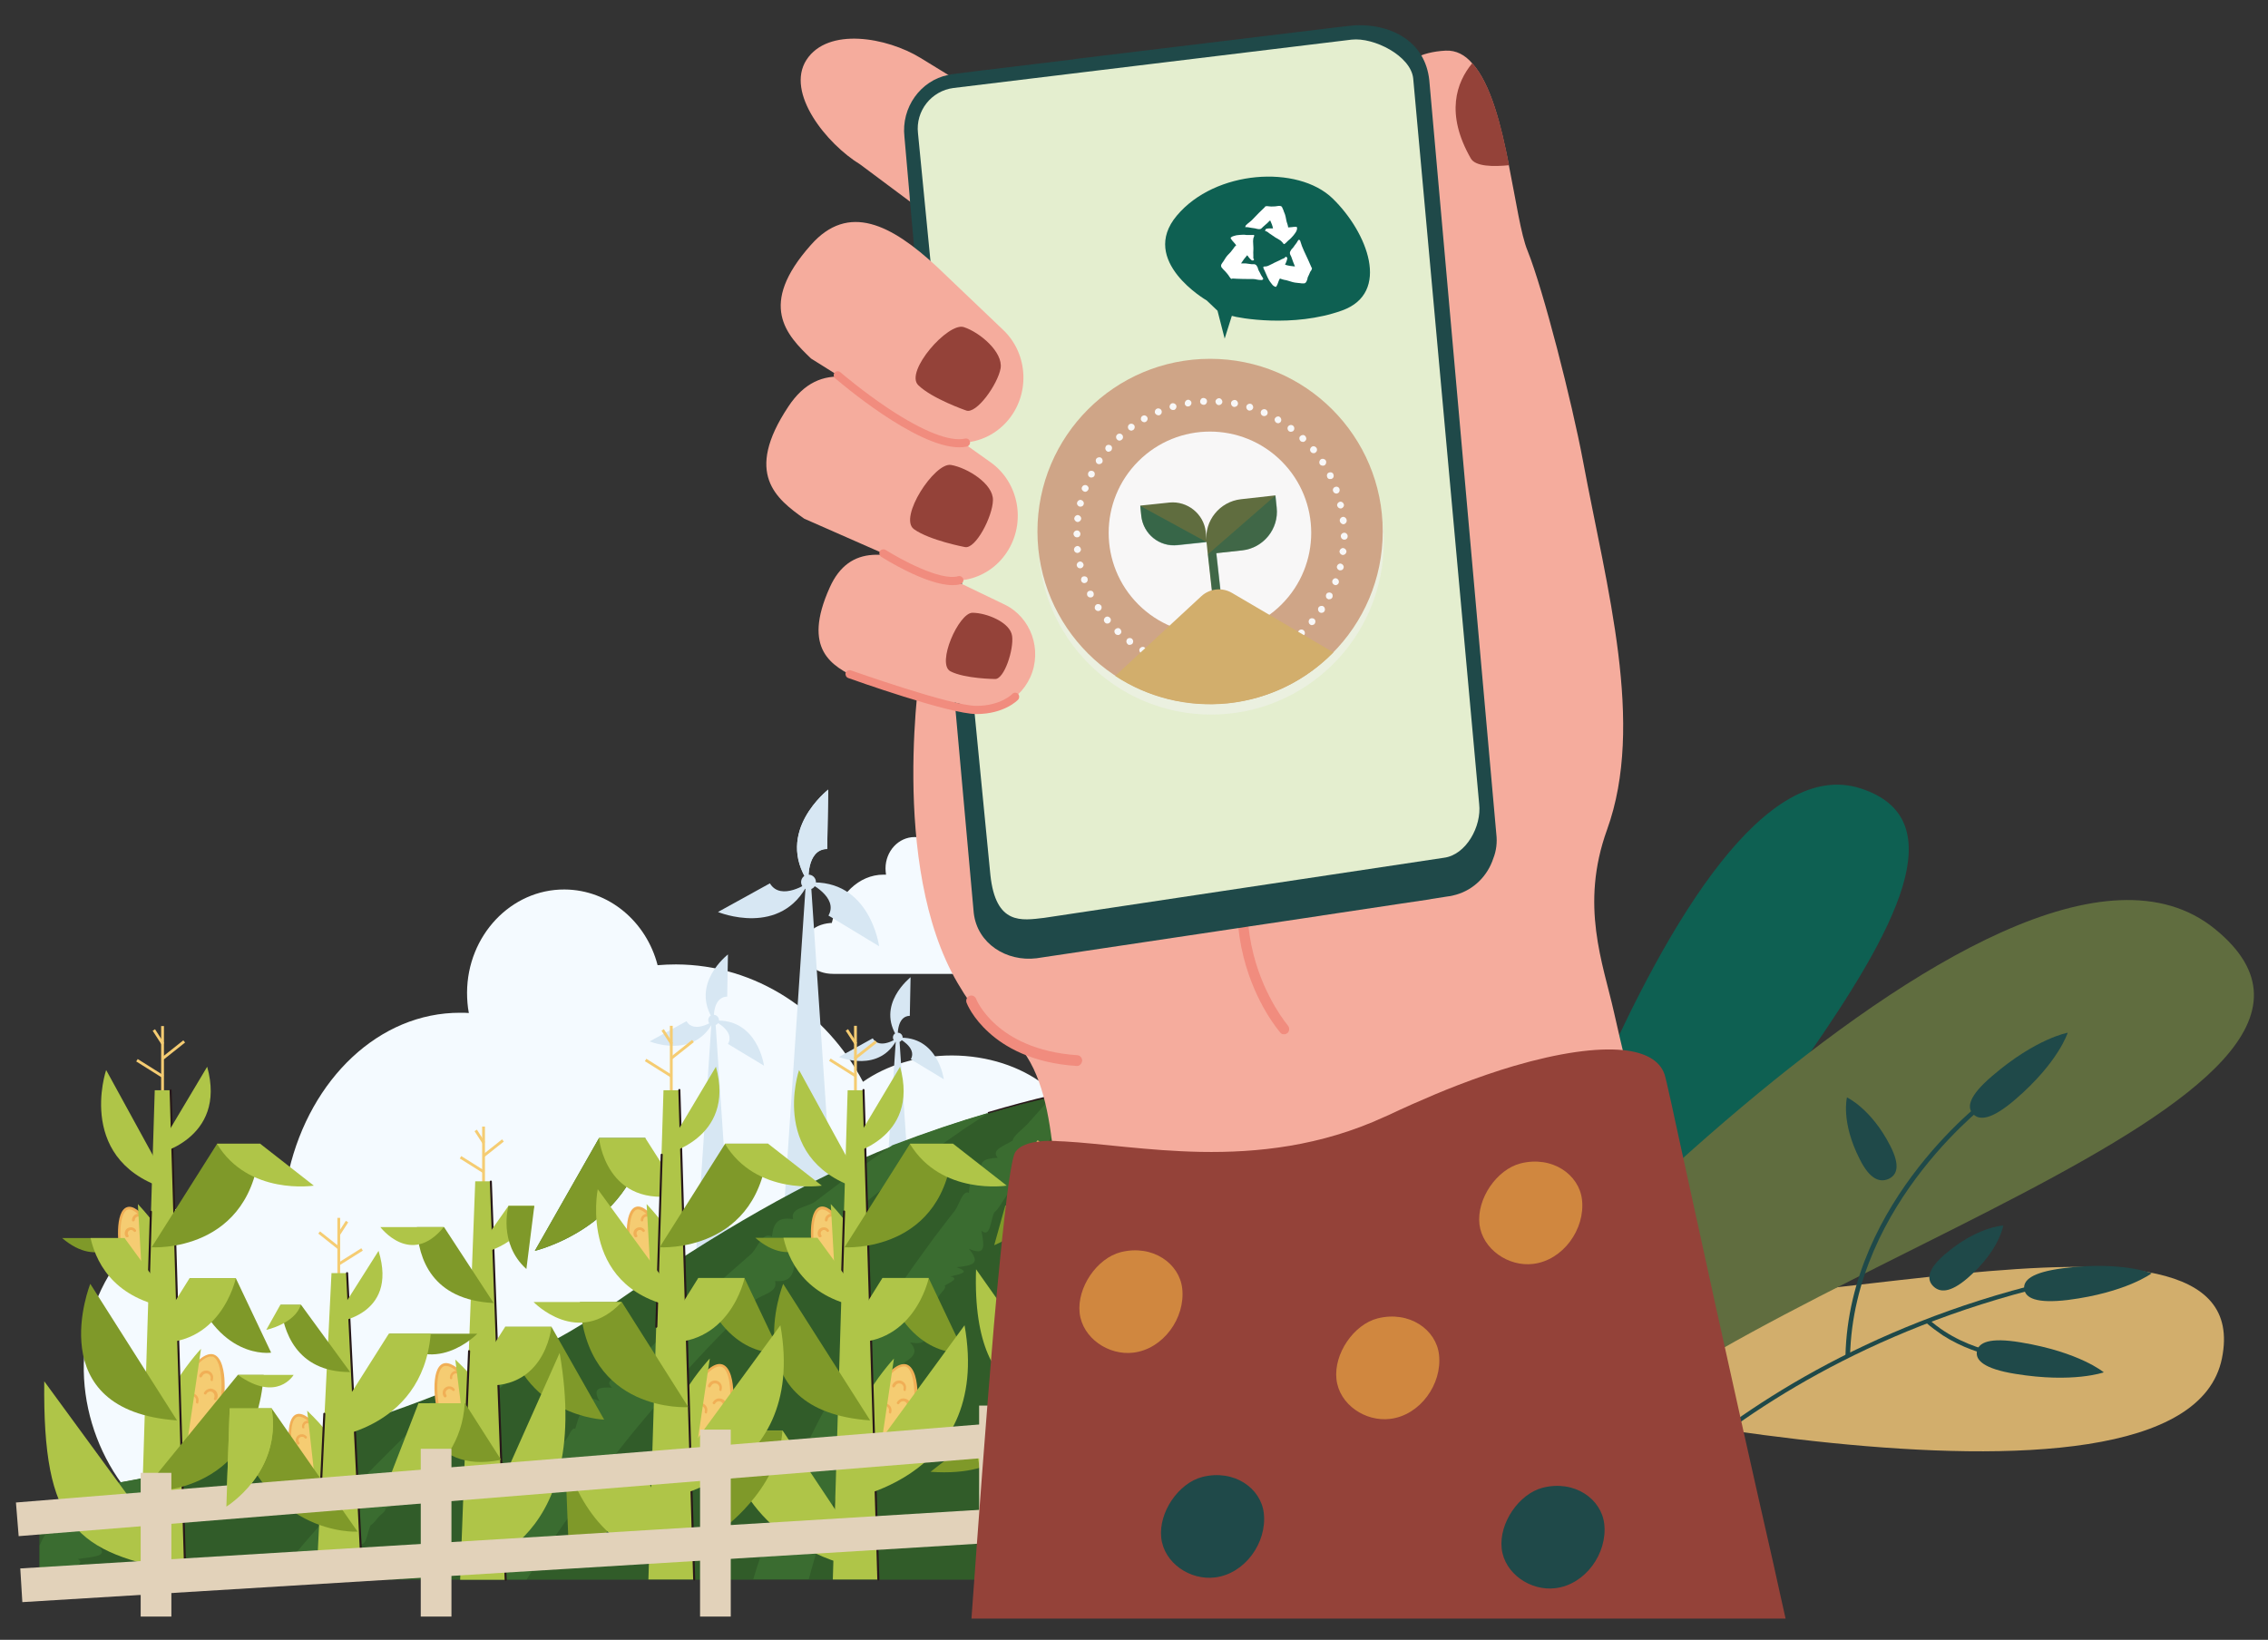<?xml version="1.0" encoding="utf-8"?>
<!-- Generator: Adobe Illustrator 24.2.1, SVG Export Plug-In . SVG Version: 6.00 Build 0)  -->
<svg version="1.1" id="Camada_1" xmlns="http://www.w3.org/2000/svg" xmlns:xlink="http://www.w3.org/1999/xlink" x="0px" y="0px"
	 viewBox="0 0 886.7 641.2" style="enable-background:new 0 0 886.7 641.2;" xml:space="preserve">
<rect x="0" y="0" width="886.7" height="641.2" fill="#333333" stroke="none"/>
<style type="text/css">
	.st0{fill:#126355;}
	.st1{fill:#175F53;}
	.st2{fill:#185E51;}
	.st3{fill:#1A564B;}
	.st4{fill:#156253;}
	.st5{fill:#156051;}
	.st6{fill:#165C4F;}
	.st7{fill:#186054;}
	.st8{fill:#1A5B4E;}
	.st9{fill:#165C51;}
	.st10{fill:#15574B;}
	.st11{fill:#19554A;}
	.st12{fill:#1A584D;}
	.st13{fill:#17574B;}
	.st14{fill:#185C4F;}
	.st15{fill:#17594C;}
	.st16{fill:#175C4E;}
	.st17{fill:#126353;}
	.st18{fill:#176152;}
	.st19{fill:#0F6757;}
	.st20{fill:#156858;}
	.st21{fill:#166556;}
	.st22{fill:#185046;}
	.st23{fill:#176758;}
	.st24{fill:#146859;}
	.st25{fill:#175047;}
	.st26{fill:#186457;}
	.st27{fill:#174A41;}
	.st28{fill:#174F47;}
	.st29{fill:#184941;}
	.st30{fill:#185A4E;}
	.st31{fill:#144840;}
	.st32{fill:#16453D;}
	.st33{fill:#15483E;}
	.st34{fill:#194B42;}
	.st35{fill:#196456;}
	.st36{fill:#1B5248;}
	.st37{fill:#15483F;}
	.st38{fill:#1A6458;}
	.st39{fill:#126657;}
	.st40{fill:#155F51;}
	.st41{fill:#185346;}
	.st42{fill:#195E52;}
	.st43{fill:#15463D;}
	.st44{fill:#186658;}
	.st45{fill:#156557;}
	.st46{fill:#164E45;}
	.st47{fill:#18574D;}
	.st48{fill:#1A5C50;}
	.st49{fill:#136B5A;}
	.st50{fill:#0D6A59;}
	.st51{fill:#16594D;}
	.st52{fill:#1C544A;}
	.st53{fill:#3D866B;}
	.st54{fill:#3C856A;}
	.st55{fill:#3B8469;}
	.st56{fill:#398368;}
	.st57{fill:#3A8268;}
	.st58{fill:#1D775C;}
	.st59{fill:#388267;}
	.st60{fill:#2F7D63;}
	.st61{fill:#358067;}
	.st62{fill:#347E65;}
	.st63{fill:#358167;}
	.st64{fill:#2F7B62;}
	.st65{fill:#327D64;}
	.st66{fill:#307C64;}
	.st67{fill:#2A7B62;}
	.st68{fill:#368267;}
	.st69{fill:#2D7B62;}
	.st70{fill:#2B765D;}
	.st71{fill:#28755C;}
	.st72{fill:#358065;}
	.st73{fill:#2B785F;}
	.st74{fill:#2C7960;}
	.st75{fill:#358066;}
	.st76{fill:#2A755B;}
	.st77{fill:#29775E;}
	.st78{fill:#388067;}
	.st79{fill:#257259;}
	.st80{fill:#3E896D;}
	.st81{fill:#297459;}
	.st82{fill:#378166;}
	.st83{fill:#387F66;}
	.st84{fill:#317A61;}
	.st85{fill:#3E8168;}
	.st86{fill:#2E7B61;}
	.st87{fill:#247057;}
	.st88{fill:#40866C;}
	.st89{fill:#40896E;}
	.st90{fill:#367E64;}
	.st91{fill:#3D886C;}
	.st92{fill:#1F6B53;}
	.st93{fill:#3F846B;}
	.st94{fill:#1E785D;}
	.st95{fill:#40896D;}
	.st96{fill:#23775F;}
	.st97{fill:#347E64;}
	.st98{fill:#1D7157;}
	.st99{fill:#207A5E;}
	.st100{fill:#237C61;}
	.st101{fill:#408C72;}
	.st102{fill:#418B70;}
	.st103{fill:#277E63;}
	.st104{fill:#1A7055;}
	.st105{fill:#1A6F55;}
	.st106{fill:#428C72;}
	.st107{fill:#23745A;}
	.st108{fill:#147054;}
	.st109{fill:#2E7860;}
	.st110{fill:#186E54;}
	.st111{fill:#307D65;}
	.st112{fill:#2B775D;}
	.st113{fill:#10684F;}
	.st114{fill:#327F64;}
	.st115{fill:#1C7458;}
	.st116{fill:#26755A;}
	.st117{fill:#3D876B;}
	.st118{fill:#106A4E;}
	.st119{fill:#3C866A;}
	.st120{fill:#28755A;}
	.st121{fill:#137156;}
	.st122{fill:#126A50;}
	.st123{fill:#187256;}
	.st124{fill:#166D53;}
	.st125{fill:#1E745A;}
	.st126{fill:#1C6C52;}
	.st127{fill:#136950;}
	.st128{fill:#2B7C62;}
	.st129{fill:#228B64;}
	.st130{fill:#228B63;}
	.st131{fill:#1C865E;}
	.st132{fill:#1D8B61;}
	.st133{fill:#1E8961;}
	.st134{fill:#238A62;}
	.st135{fill:#1C885F;}
	.st136{fill:#16875F;}
	.st137{fill:#258861;}
	.st138{fill:#268D65;}
	.st139{fill:#14865D;}
	.st140{fill:#178A60;}
	.st141{fill:#0F885F;}
	.st142{fill:#218A61;}
	.st143{fill:#17875D;}
	.st144{fill:#1D8B60;}
	.st145{fill:#048459;}
	.st146{fill:#188860;}
	.st147{fill:#18865D;}
	.st148{fill:#128A5F;}
	.st149{fill:#008358;}
	.st150{fill:#218F65;}
	.st151{fill:#0B8359;}
	.st152{fill:#05855C;}
	.st153{fill:#008154;}
	.st154{fill:#278F66;}
	.st155{fill:#279269;}
	.st156{fill:#008256;}
	.st157{fill:#03865B;}
	.st158{fill:#008155;}
	.st159{fill:#2A8F66;}
	.st160{fill:#008457;}
	.st161{fill:#1A875F;}
	.st162{fill:#2A9169;}
	.st163{fill:#2C9067;}
	.st164{fill:#278F65;}
	.st165{fill:#008257;}
	.st166{fill:#299469;}
	.st167{fill:#29936A;}
	.st168{fill:#34946D;}
	.st169{fill:#008157;}
	.st170{fill:#008053;}
	.st171{fill:#11885E;}
	.st172{fill:#10865C;}
	.st173{fill:#138960;}
	.st174{fill:#258E65;}
	.st175{fill:#01855A;}
	.st176{fill:#1E8C63;}
	.st177{fill:#0E865D;}
	.st178{fill:#11875E;}
	.st179{fill:#2A8E66;}
	.st180{fill:#058359;}
	.st181{fill:#008456;}
	.st182{fill:#008153;}
	.st183{fill:#008357;}
	.st184{fill:#008056;}
	.st185{fill:#299067;}
	.st186{fill:#008459;}
	.st187{fill:#008152;}
	.st188{fill:#008054;}
	.st189{fill:#007F53;}
	.st190{fill:#007F52;}
	.st191{fill:#007F54;}
	.st192{fill:#008356;}
	.st193{fill:#1D8D63;}
	.st194{fill:#549175;}
	.st195{fill:#00754C;}
	.st196{fill:#007A50;}
	.st197{fill:#007E52;}
	.st198{fill:#239067;}
	.st199{fill:#279168;}
	.st200{fill:#249569;}
	.st201{fill:#218F67;}
	.st202{fill:#00734D;}
	.st203{fill:#00764D;}
	.st204{fill:#26936A;}
	.st205{fill:#007B4E;}
	.st206{fill:#03885E;}
	.st207{fill:#259468;}
	.st208{fill:#007049;}
	.st209{fill:#00774E;}
	.st210{fill:#00794E;}
	.st211{fill:#007F56;}
	.st212{fill:#209066;}
	.st213{fill:#006F49;}
	.st214{fill:#00784F;}
	.st215{fill:#00744C;}
	.st216{fill:#008052;}
	.st217{fill:#007E53;}
	.st218{fill:#007B4F;}
	.st219{fill:#00704B;}
	.st220{fill:#00754B;}
	.st221{fill:#006E4A;}
	.st222{fill:#007C51;}
	.st223{fill:#1C8B62;}
	.st224{fill:#26956D;}
	.st225{fill:#008355;}
	.st226{fill:#008556;}
	.st227{fill:#007A4E;}
	.st228{fill:#1D9065;}
	.st229{fill:#209367;}
	.st230{fill:#008055;}
	.st231{fill:#008557;}
	.st232{fill:#03845A;}
	.st233{fill:#008255;}
	.st234{fill:#007D51;}
	.st235{fill:#006F4A;}
	.st236{fill:#007E51;}
	.st237{fill:#008156;}
	.st238{fill:#219568;}
	.st239{fill:#188E63;}
	.st240{fill:#D2AE6C;}
	.st241{fill:#EBEEF3;}
	.st242{fill:#133759;}
	.st243{fill:#F4A492;}
	.st244{fill:#EE745A;}
	.st245{fill:#35548A;}
	.st246{fill:#184655;}
	.st247{fill:#3C8F7C;}
	.st248{fill:#F39C8E;}
	.st249{fill:#B85742;}
	.st250{fill:#F18B7F;}
	.st251{fill:#476EB4;}
	.st252{fill:#89AFDD;}
	.st253{fill:#9EBEE5;}
	.st254{fill:#F4A392;}
	.st255{fill:#56BAA3;}
	.st256{fill:#EE755A;}
	.st257{fill:#9AD1C5;}
	.st258{fill:#13375A;}
	.st259{fill:#3E907C;}
	.st260{fill:#F7CC7F;}
	.st261{fill:#FAE0B2;}
	.st262{fill:#56BAA4;}
	.st263{opacity:0.57;}
	.st264{fill:#66C7F0;}
	.st265{fill:#F4A493;}
	.st266{fill:#BA4938;}
	.st267{fill:#194655;}
	.st268{fill:#B85843;}
	.st269{fill:none;stroke:#575756;stroke-width:4;stroke-miterlimit:10;}
	.st270{fill:#575756;}
	.st271{fill:#F4FAFF;}
	.st272{fill:#D7E7F3;}
	.st273{fill:#315C29;}
	.st274{fill:#3A6C30;}
	.st275{fill:#271819;}
	.st276{fill:#7F9929;}
	.st277{fill:#F5CC72;}
	.st278{fill:#F0AF56;}
	.st279{fill:#AFC548;}
	.st280{fill:#3F7333;}
	.st281{fill:#E2D2BA;}
	.st282{fill:#0E6052;}
	.st283{fill:#606D3F;}
	.st284{fill:#1F4949;}
	.st285{fill:#F5AC9D;}
	.st286{fill:#F18C7E;}
	.st287{fill:#E4EECF;}
	.st288{fill:#944239;}
	.st289{fill:#D0873F;}
	.st290{opacity:0.5;}
	.st291{fill:#F2F2F2;}
	.st292{fill:#B95C3F;}
	.st293{fill:#F8F7F7;}
	.st294{opacity:0.4;}
	.st295{fill:#FFFFFF;}
	.st296{opacity:0.5;fill:#606D3F;}
	.st297{fill:none;stroke:#B4B4B4;stroke-width:0.75;stroke-linecap:round;stroke-miterlimit:10;}
	.st298{opacity:0.8;}
	.st299{opacity:0.6;fill:#606D3F;}
	.st300{opacity:0.6;fill:#0E6052;}
	.st301{opacity:0.3;fill:#2DABE3;}
	.st302{opacity:0.6;fill:#1F4949;}
	.st303{fill:url(#SVGID_1_);}
	.st304{opacity:0.3;}
	.st305{fill:url(#SVGID_2_);}
</style>
<g>
	<path class="st271" d="M416,366.4c-0.5,0-0.9,0-1.4,0c2.5-2.1,4.1-4.9,4.1-7.9c0-6.4-6.9-11.6-15.3-11.6c-4.1,0-7.8,1.2-10.5,3.2
		c-4.4-8.3-12.6-13.9-22.1-13.9c-0.7,0-1.5,0-2.2,0.1c-1.4-5.2-5.8-9-11-9c-6.3,0-11.4,5.5-11.4,12.3c0,0.8,0.1,1.6,0.2,2.4
		c-0.3,0-0.7,0-1,0c-9.6,0-17.7,8-20.2,18.9c-0.2,0-0.3,0-0.5,0c-14.9,1.2-13.8,19.9,1.1,19.9h89.7
		C426.5,380.7,426.9,366.8,416,366.4z"/>
	<path class="st271" d="M411.6,477c-0.8,0-1.7-0.1-2.5-0.1c8.4-6.8,13.6-15.9,13.7-25.9c0.1-21.1-22.6-38.2-50.6-38.3
		c-13.5,0-25.7,3.9-34.8,10.3c-14.4-27.3-41.7-45.8-73.1-45.9c-2.4,0-4.8,0.1-7.2,0.3c-4.4-17-19-29.5-36.4-29.6
		c-20.9-0.1-38,18-38.1,40.3c0,2.7,0.2,5.4,0.7,8c-1.1-0.1-2.2-0.1-3.3-0.1c-31.8-0.1-58.6,25.9-67,61.6c-15.5,1-32,7-47.4,17.2
		c-64.9,43.4-26.2,144.8,51.2,134.1l298.4-41.2C469.7,560.2,466.7,479.7,411.6,477z"/>
	<path class="st272" d="M279.1,399.1c0,0,8.5,4,5.5,9.1l14.1,8.5C298.7,416.7,296.2,397.9,279.1,399.1z"/>
	<path class="st272" d="M279.1,399.1c0,0-0.8-9.3,5.2-9.4l0.3-16.5C284.5,373.3,269.5,384.8,279.1,399.1z"/>
	<path class="st272" d="M279.1,399.1c0,0-7.7,5.3-10.7,0.2l-14.4,7.9C254,407.2,271.5,414.5,279.1,399.1z"/>
	<path class="st272" d="M285.9,491.8l-6.1-91c0.8-0.3,1.3-1,1.3-1.9c0-1.1-0.9-2.1-2.1-2.1s-2.1,0.9-2.1,2.1c0,0.8,0.5,1.6,1.2,1.9
		l-6.1,91H285.9z"/>
	<path class="st272" d="M316.1,345.1c0,0,11.9,5.6,7.8,12.9l19.8,12C343.7,370,340.2,343.5,316.1,345.1z"/>
	<path class="st272" d="M316.1,345.1c0,0-1.1-13.1,7.3-13.2l0.4-23.2C323.8,308.8,302.6,325.1,316.1,345.1z"/>
	<path class="st272" d="M323.8,308.8c0,0-21.2,16.3-7.7,36.4c0,0-1.1-13.1,7.3-13.2L323.8,308.8z"/>
	<path class="st272" d="M316.1,345.1c0,0-10.8,7.5-15.1,0.3l-20.3,11.2C280.7,356.6,305.5,366.9,316.1,345.1z"/>
	<path class="st272" d="M325.8,475.8l-8.6-128.2c1.1-0.4,1.8-1.5,1.8-2.7c0-1.6-1.3-2.9-2.9-2.9c-1.6,0-2.9,1.3-2.9,2.9
		c0,1.2,0.7,2.2,1.7,2.7l-8.6,128.2H325.8z"/>
	<path class="st272" d="M351,405.8c0,0,7.7,3.7,5.1,8.4L369,422C369,422,366.7,404.8,351,405.8z"/>
	<path class="st272" d="M351,405.8c0,0-0.7-8.5,4.7-8.6l0.3-15.1C356,382.2,342.2,392.8,351,405.8z"/>
	<path class="st272" d="M351,405.8c0,0-7,4.9-9.8,0.2l-13.2,7.3C328.1,413.3,344.1,420,351,405.8z"/>
	<path class="st272" d="M357.3,490.7l-5.6-83.3c0.7-0.3,1.2-1,1.2-1.7c0-1-0.8-1.9-1.9-1.9s-1.9,0.8-1.9,1.9c0,0.8,0.5,1.4,1.1,1.7
		l-5.6,83.3H357.3z"/>
	<path class="st273" d="M463.4,420v197.7h-448v-27.6c0,0,11.7-6.8,30.5-10.2c7.9-1.4,16.9-3.2,26.9-5.4c28.4-6.2,64-15.7,98.7-29.4
		c1.7-0.7,3.4-1.3,5.1-2c0.4-0.2,0.9-0.4,1.3-0.6c13.1-5.4,25.9-11.4,38.2-18.1c8.8-4.8,17.3-10,25.2-15.6
		c38.1-26.5,74.4-47.6,107.9-60.8c13.2-5.2,25.7-9.4,37.3-12.8c8.9-2.6,17.2-4.8,24.9-6.6c5.9-1.4,11.5-2.6,16.6-3.6
		c6.8-1.3,12.7-2.3,17.7-3c4.7-0.7,8.6-1.1,11.5-1.4C461.2,420.1,463.4,420,463.4,420z"/>
	<path class="st274" d="M428,424.9c-0.5,0.5-1,1.1-1.4,1.6c-3.8,4.3-7.6,8.8-11.3,13.2c-7.4,8.9-14.6,18.1-21.5,27.4
		c-1.7,2.3-3.4,5.7-5.1,7c-1.5,3.2-1.5,10.1-5,7.1c1.2,6.5,1.6,9.9-4.9,7.1c4.6,5.6,2,6.5-4.8,7.2c5.2,1.8,2.4,2.5-2.4,3.6
		c3.5,0.8,0.1,2.2-2.3,3.6c1,0.8-1.4,2.7-2.2,4c-0.7,1.4-1.5,2.6-2.4,3.3c-1.1,3.3,0,9.7-4.5,7.4c2.3,6,2.6,8.7-4.4,7.5
		c4.7,5.1-1.3,6.9-5.6,10.1c1.1,2.8-3.6,6.8-5.4,10.2c-7,13.6-13.3,27.6-18.7,41.8c-3.8,10-7.2,20.2-9.9,30.5h-21.7l1.2-3.9
		c3.7-11.5,8-22.8,12.8-33.8c9.6-22,21.2-43,34-63c6.4-10,13.1-19.8,20.1-29.3c1.7-2.4,3.5-4.8,5.3-7.1c1.8-2.4,3.6-4.7,5.4-7
		c1.8-2.4,3-8.1,5.5-7c0.6-5,0.8-9,5.6-6.9c-2.1-5.3,0-6.5,5.7-6.8c-2.8-3.1,2.4-4.6,5.8-6.7c0.3-2,3.9-4.4,5.9-6.6
		c2-2.2,3.9-4.4,5.9-6.6c1.4-1.5,2.7-2.9,4.1-4.4C417.3,427,422.9,425.9,428,424.9z"/>
	<path class="st274" d="M386.5,435.1c-0.3,0.2-0.6,0.4-0.9,0.6c-2.9,1.9-5.9,3.9-8.8,5.8c-5.8,4-11.5,8-17.2,12.2
		c-11.3,8.4-22.3,17.1-33,26.2c-2.7,2.3-5.3,4.6-8,6.9c-2.6,2.5-4.1,8.4-7.9,7c-0.5,5.3-2.3,7.6-7.7,7.1c1.3,4.3-4.5,5-7.6,7.3
		c-1,1.7-3.3,3.3-5,4.9c-3.3,3.3-6.6,6.6-9.9,10c-4.9,5-9.6,10.2-14.3,15.3c-4.7,5.2-9.3,10.5-13.8,15.8
		c-4.5,5.3-8.9,10.8-13.2,16.3c-2.1,2.8-4.3,5.5-6.4,8.3c-1,1.4-2.1,2.8-3.1,4.2l-3.1,4.2c-4.1,5.7-8.1,11.3-12,17.1
		c-3,4.4-5.9,8.9-8.7,13.3h-25.5c5.6-8.5,11.4-16.9,17.5-25.1c4.3-5.8,8.7-11.5,13.2-17.2l3.4-4.2c1.1-1.4,2.3-2.8,3.4-4.2
		c1.1-1.4,2.3-2.8,3.5-4.1c1.2-1.5,2.2-4.9,3.5-4.1c1.2-3.7,1.8-8.2,4.7-5.4c-0.6-5.5-0.1-7.8,4.8-5.4c-2.7-4.8-0.7-5.6,4.9-5.3
		c-3.2-2.9,1.1-3.8,4.9-5.2c-0.9-1.6,3.3-3.5,5-5.2c1.7-1.7,3.3-3.4,5-5.1c5.1-5.1,10.2-10.1,15.4-15.1c5.2-4.9,10.5-9.8,15.9-14.5
		c2.7-2.4,5.4-4.7,8.1-7.1c2.7-2.5,4.4-8.9,8.2-6.9c0.6-5.6,2.6-7.7,8.3-6.8c-1.3-4.4,5.2-4.6,8.4-6.7c2.5-1.9,5-3.8,7.5-5.7
		c7.5-5.7,15.2-11.2,22.9-16.5C362.3,442.7,374.8,438.5,386.5,435.1z"/>
	<path class="st274" d="M457.2,420.5l-0.3,0.7c-0.3,0.7-0.5,1.4-0.8,2.1c-0.5,1.4-1,2.8-1.5,4.3c-1,2.9-1.8,5.8-2.6,8.8
		c-0.8,3-1.5,6-2.2,9c-0.7,3,1.9,10.9-1.9,9.1c2.9,6.3,6.6,11.5-1.6,9.1c7.8,5.2,7.6,6.6-1.3,9.2c8.6,0.2,3.7,3.9-1.1,9.2
		c4.3-0.7-0.6,6.2-0.8,9.3c-0.1,1.5-0.2,3.1-0.3,4.6c-0.1,1.5,0.2,3.7-0.3,4.6c0.3,3.6,4.5,10.6-0.4,9.3c4.7,5.6,7.4,8.6-0.2,9.3
		c7.5,2.4,6.2,4.4,0,9.3c6.2-2.2,4.1,0.2,0.1,4.7c4-3.3,1.8,2.8,0.2,4.7c1.7-1.9,0.3,4.5,0.2,4.7c0.1,0.6,0,1.5,0.1,2.3l0.1,2.3
		l0.5,9.3c0.2,3.1,0.5,6.2,0.8,9.3c0.1,1.5,0.2,3.1,0.4,4.6l0.5,4.6l0.5,4.6l0.2,2.3l0.1,1.2c0,0.4,0.1,0.8,0.1,1.2l1.2,9.2l0.3,2.3
		c0.1,0.8,0.2,1.5,0.3,2.3l0.7,4.6l1.4,9.2l1,5.8h-19.8l-0.4-3l-1-9.6l-0.5-4.8c-0.1-0.8-0.2-1.6-0.2-2.4l-0.2-2.4l-0.8-9.6
		c0-0.4-0.1-0.8-0.1-1.2l-0.1-1.2l-0.1-2.4l-0.3-4.8l-0.3-4.8c-0.1-1.6-0.1-3.2-0.2-4.8c-0.1-1.6-0.9-3.7-0.2-4.8
		c-0.8-2-2.5-4.2-0.2-4.8c-2.4-0.8-3.4-3.2-0.1-4.8c-3.4-2.4-3.5-4.4-0.1-4.8c-3.4,0.4-3.1-1.7,0-2.4c-3.1,0-2.4-0.9,0-2.4
		c-2.4,0.8-0.8-4.3,0.1-4.8c-0.8,0.5,0.1-4.8,0.1-4.8c0-1.6,0.1-3.2,0.2-4.8c0.2-6.4,0.5-12.8,1-19.2c0.2-3.2,0.5-6.4,0.8-9.6
		c0.3-3.2-0.6-8.5,1.1-9.6c-1-4.6-3.6-9.9,1.3-9.5c-4.2-4.7-4.2-6.9,1.6-9.5c-5-1.6-1.1-5.3,1.8-9.5c-1.8-1.3,1.3-6.3,2.1-9.4
		c0.8-3.1,1.6-6.3,2.4-9.4c0.9-3.1,1.8-6.2,2.8-9.3c1-3.1,2-6.1,3.2-9.2c0.3-0.7,0.6-1.5,0.8-2.2
		C450.4,421.2,454.3,420.8,457.2,420.5z"/>
	<path class="st274" d="M72.8,574.4c-2.5,1.6-4.9,3.3-7.3,5c-2.5,1.8-5,3.6-7.4,5.5c-2.4,1.9-5.4,9.6-7.2,5.8
		c-1.8,6.7-2.1,13.1-7,6.1c2.7,8.9,1.7,9.9-6.8,6.3c6.5,5.6,0.4,5.4-6.7,6.5c3.8,2.1-4.4,4.4-6.5,6.7c-0.4,0.5-0.9,0.9-1.3,1.4h-7.1
		v-13.4c1.6-3.6,3-6.9,5.9-4.2c-0.3-6.3,1.1-8,7.2-6.4c-2.9-4.4,2.5-4.8,7.4-6.2c-0.6-2.1,5-4,7.6-6c0.8-0.6,1.6-1.2,2.3-1.7
		C53.7,578.4,62.8,576.6,72.8,574.4z"/>
	<path class="st275" d="M386.5,435.4c-0.1,0-0.3-0.1-0.3-0.2c-0.1-0.2,0-0.4,0.2-0.4c8.2-2.4,16.6-4.7,24.9-6.6
		c5.5-1.3,11.1-2.5,16.6-3.6c6-1.2,12-2.2,17.7-3c4.1-0.6,8-1.1,11.5-1.4c0.2,0,0.4,0.1,0.4,0.3c0,0.2-0.1,0.4-0.3,0.4
		c-3.5,0.4-7.4,0.8-11.5,1.4c-5.7,0.8-11.7,1.8-17.7,3c-5.5,1.1-11.1,2.3-16.6,3.6C403.2,430.7,394.8,432.9,386.5,435.4
		C386.5,435.4,386.5,435.4,386.5,435.4z"/>
	<path class="st274" d="M216,524.3c-3.6,3.1-7.2,6.3-10.8,9.5c-8.6,7.8-17,15.8-25.2,24c-2,2.1-4.1,5.1-6.1,6.2
		c-1.9,2.9-2.9,9.8-6,6.3c0.2,6.6,0.1,10-5.9,6.4c3.7,6.2,1.1,6.7-5.8,6.5c4.9,2.5,2,2.8-2.9,3.3c3.3,1.3-0.2,2.2-2.8,3.3
		c0.9,0.9-1.8,2.4-2.8,3.7c-0.9,1.2-1.8,2.3-2.8,2.9c-1.6,3.1-1.4,9.6-5.5,6.7c1.5,6.3,1.3,9-5.4,6.8c3.2,4.7-0.3,6.1-4.3,7.9h-22.5
		c4.8-6.1,9.6-12,14.7-17.8c7.8-9,15.8-17.7,24.1-26.2c2.1-2.1,4.2-4.2,6.3-6.3c2.1-2.1,4.2-4.2,6.3-6.2c2.1-2.2,4.1-7.6,6.4-6.1
		c1.3-4.9,2.1-8.8,6.5-6c-0.4-1.8-0.5-3.1-0.2-4c0.5-1.7,2.2-2.1,5.1-2c0.5,0,1.1,0,1.7,0.1c-0.2-0.2-0.3-0.5-0.4-0.7
		C190.9,537,203.8,531,216,524.3z"/>
	<path class="st276" d="M363.8,575.5l17.4-13.6h16.6C397.8,561.8,394,577.6,363.8,575.5z"/>
	<g>
		<rect x="412.4" y="440.5" class="st277" width="1.1" height="31"/>
		
			<rect x="411.6" y="443.9" transform="matrix(0.543 -0.84 0.84 0.543 -183.689 551.4)" class="st277" width="5.8" height="1.1"/>
		
			<rect x="408.6" y="444.2" transform="matrix(0.622 -0.783 0.783 0.622 -196.942 490.374)" class="st277" width="1.1" height="9.6"/>
		
			<rect x="412.1" y="455.1" transform="matrix(0.847 -0.532 0.532 0.847 -178.435 292.104)" class="st277" width="10.8" height="1.1"/>
	</g>
	<g>
		<g>
			<path class="st277" d="M412.5,551.1c-3,7.9-0.4,12,4.1,13.7c4.5,1.7,9.1,0.4,12.2-7.5c3-7.9,4.2-21.9-0.3-23.6
				C424,532.1,415.6,543.3,412.5,551.1z"/>
			<path class="st278" d="M419.9,566c-1.3,0-2.5-0.3-3.5-0.7c-2.6-1-4.3-2.6-5.2-4.8c-0.9-2.5-0.7-5.7,0.8-9.5h0
				c3.2-8.3,11.7-19.6,16.6-17.7c3,1.2,3.4,6.8,3.3,10c-0.1,4.7-1.2,10.2-2.7,14.3C426.7,564.3,423,566,419.9,566z M412.5,551.1
				l0.5,0.2c-1.4,3.6-1.6,6.5-0.8,8.8c0.7,1.9,2.2,3.3,4.5,4.2c5,1.9,9-0.6,11.5-7.2c1.5-3.9,2.5-9.4,2.6-13.9c0.1-5-0.8-8.3-2.6-9
				c-3.8-1.4-12.1,8.7-15.3,17.1L412.5,551.1z"/>
		</g>
		<path class="st278" d="M428,551.4c-0.1,0-0.1,0-0.2,0c-0.3-0.1-0.4-0.4-0.3-0.7c0.3-0.8-0.1-1.7-0.9-2c-0.8-0.3-1.7,0.1-2,0.9
			c-0.1,0.3-0.4,0.4-0.7,0.3c-0.3-0.1-0.4-0.4-0.3-0.7c0.5-1.3,2-2,3.4-1.5c1.3,0.5,2,2,1.5,3.3C428.4,551.3,428.2,551.4,428,551.4z
			"/>
		<path class="st278" d="M428.9,542c-0.1,0-0.1,0-0.2,0c-0.3-0.1-0.4-0.4-0.3-0.7c0.3-0.8-0.1-1.7-0.9-2c-0.8-0.3-1.7,0.1-2,0.9
			c-0.1,0.3-0.4,0.4-0.7,0.3c-0.3-0.1-0.4-0.4-0.3-0.7c0.5-1.3,2-2,3.4-1.5c1.3,0.5,2,2,1.5,3.3C429.3,541.8,429.1,542,428.9,542z"
			/>
		<path class="st278" d="M424,545.8C424,545.8,423.9,545.8,424,545.8c-0.4-0.1-0.6-0.3-0.5-0.6c0.2-0.8-0.4-1.6-1.2-1.8
			c-0.4-0.1-0.8,0-1.1,0.2s-0.6,0.6-0.6,1c-0.1,0.3-0.3,0.5-0.6,0.4c-0.3-0.1-0.5-0.3-0.4-0.6c0.1-0.7,0.5-1.3,1.1-1.7
			c0.6-0.4,1.3-0.5,1.9-0.4c1.4,0.3,2.3,1.6,2.1,3C424.5,545.6,424.3,545.8,424,545.8z"/>
		<path class="st279" d="M424,531.6l-4.4,35.2C419.6,566.8,392,561.6,424,531.6z"/>
	</g>
	<polygon class="st279" points="416.2,461.9 422,617.7 404.2,617.7 410.1,461.9 	"/>
	<path class="st275" d="M422,618.1c-0.2,0-0.4-0.2-0.4-0.4l-5.8-155.7c0-0.2,0.2-0.4,0.4-0.4c0.2,0,0.4,0.2,0.4,0.4l5.8,155.7
		C422.4,617.9,422.3,618.1,422,618.1C422.1,618.1,422,618.1,422,618.1z"/>
	<path class="st276" d="M406.4,570.8l14.1-22.1h18.1C438.6,548.7,436.1,576.9,406.4,570.8z"/>
	<path class="st279" d="M397.8,561.8h-16.6c3.9,47.2,39.7,51.9,39.7,51.9L397.8,561.8z"/>
	<path class="st279" d="M381.6,496.3l35.1,49.7C416.6,545.9,379.6,556.4,381.6,496.3z"/>
	<path class="st276" d="M428.4,479.8H439c-0.5,12.4-5.9,28.5-30,29.7L428.4,479.8z"/>
	<path class="st279" d="M438.6,548.7l25.1,44.1c0,0-37.1-8.8-43.2-44.1H438.6z"/>
	<path class="st279" d="M403.1,471.5l13.5,22.1c0,0-22.3,4.4-23.6-22.1H403.1z"/>
	<path class="st279" d="M440.3,479.8h13c0,0-11.9,15.8-24.8,0H440.3z"/>
	<path class="st276" d="M403.1,471.5c0,0-0.3,9.5-14.4,15.4l4.3-15.4H403.1z"/>
	<path class="st276" d="M295.3,484h24.4C319.6,484,309.8,496.6,295.3,484z"/>
	<g>
		<rect x="333.9" y="401.1" class="st277" width="1.1" height="34.4"/>
		
			<rect x="332.2" y="402.2" transform="matrix(0.84 -0.543 0.543 0.84 -166.809 245.542)" class="st277" width="1.1" height="6.5"/>
		
			<rect x="333.3" y="410.1" transform="matrix(0.783 -0.621 0.621 0.783 -181.852 299.352)" class="st277" width="10.7" height="1.1"/>
		
			<rect x="328.9" y="411.9" transform="matrix(0.532 -0.847 0.847 0.532 -199.705 474.275)" class="st277" width="1.1" height="12"/>
	</g>
	<g>
		<g>
			<path class="st277" d="M356.1,559.8c-2.8,8.9-7.8,10.7-12.8,9.1c-5.1-1.6-8.2-5.9-5.4-14.8c2.8-8.9,11.3-21.8,16.3-20.2
				S358.9,550.9,356.1,559.8z"/>
			<path class="st278" d="M346.5,570c-1.1,0-2.2-0.2-3.3-0.5c-3.6-1.1-9.2-4.6-5.8-15.4c1.4-4.6,4.2-10,7.4-14.2
				c2.1-2.8,6.2-7.4,9.6-6.4c3.4,1.1,4.2,7.2,4.3,10.7c0.2,5.2-0.5,11.3-2,15.9c-1.3,4.3-3.3,7.2-5.8,8.8
				C349.5,569.6,348.1,570,346.5,570z M353.3,534.3c-4.4,0-12.2,11.1-14.9,20c-2.3,7.5-0.6,12.3,5.1,14.1c2.6,0.8,4.9,0.6,6.8-0.6
				c2.3-1.4,4.1-4.1,5.3-8.2c2.9-9.4,2.6-23.9-1.6-25.3C353.8,534.3,353.5,534.3,353.3,534.3z"/>
		</g>
		<path class="st278" d="M348.1,552.7c-0.1,0-0.1,0-0.2,0c-0.3-0.1-0.4-0.4-0.4-0.7c0.3-0.9-0.2-1.9-1.1-2.2
			c-0.9-0.3-1.9,0.2-2.2,1.1c-0.1,0.3-0.4,0.4-0.7,0.4c-0.3-0.1-0.4-0.4-0.4-0.7c0.5-1.5,2-2.3,3.5-1.8c1.5,0.5,2.3,2,1.8,3.5
			C348.5,552.5,348.3,552.7,348.1,552.7z"/>
		<path class="st278" d="M353.8,543.9c-0.1,0-0.1,0-0.2,0c-0.3-0.1-0.4-0.4-0.4-0.7c0.3-0.9-0.2-1.9-1.1-2.2
			c-0.4-0.1-0.9-0.1-1.3,0.1c-0.4,0.2-0.7,0.6-0.9,1c-0.1,0.3-0.4,0.4-0.7,0.4c-0.3-0.1-0.4-0.4-0.4-0.7c0.2-0.7,0.7-1.3,1.4-1.7
			c0.7-0.3,1.4-0.4,2.1-0.2c1.5,0.5,2.3,2,1.8,3.5C354.2,543.7,354,543.9,353.8,543.9z"/>
		<path class="st278" d="M355,551.3c-0.1,0-0.2,0-0.2-0.1c-0.3-0.1-0.4-0.5-0.2-0.7c0.4-0.8,0.1-1.9-0.7-2.4
			c-0.4-0.2-0.9-0.3-1.3-0.1c-0.4,0.1-0.8,0.4-1,0.8c-0.1,0.3-0.5,0.4-0.7,0.2c-0.3-0.1-0.4-0.5-0.2-0.7c0.4-0.7,0.9-1.1,1.7-1.4
			c0.7-0.2,1.5-0.1,2.1,0.2c1.4,0.7,1.9,2.4,1.2,3.8C355.4,551.2,355.2,551.3,355,551.3z"/>
		<path class="st279" d="M343.8,569.8l5.7-38.6C349.4,531.3,320,563.1,343.8,569.8z"/>
	</g>
	<g>
		<g>
			<path class="st277" d="M333.9,488.9c2.2,7.2-0.3,10.7-4.4,11.9c-4.1,1.3-8.2-0.2-10.4-7.4c-2.2-7.2-2.4-19.7,1.6-21
				C324.8,471.2,331.7,481.7,333.9,488.9z"/>
			<path class="st278" d="M326.9,501.7c-1.3,0-2.5-0.3-3.6-1c-2.1-1.3-3.6-3.7-4.7-7.2c-2-6.6-2.8-20.1,2-21.6
				c4.8-1.5,11.8,10.2,13.8,16.8l0,0c2.7,8.8-1.8,11.7-4.8,12.6C328.7,501.6,327.8,501.7,326.9,501.7z M321.4,472.9
				c-0.2,0-0.4,0-0.6,0.1c-3.4,1.1-3.6,12.7-1.3,20.3c1,3.2,2.4,5.4,4.3,6.6c1.6,0.9,3.4,1.1,5.5,0.5c4.5-1.4,5.9-5.3,4.1-11.3l0,0
				C331.1,481.8,325,472.9,321.4,472.9z"/>
		</g>
		<path class="st278" d="M323,477.6c-0.3,0-0.5-0.2-0.5-0.5c0-1.3,1-2.4,2.3-2.5c0.6,0,1.2,0.2,1.7,0.6c0.5,0.4,0.7,1,0.8,1.6
			c0,0.3-0.2,0.5-0.5,0.6c-0.3,0-0.5-0.2-0.6-0.5c0-0.3-0.2-0.7-0.4-0.9c-0.3-0.2-0.6-0.4-0.9-0.3c-0.7,0-1.3,0.6-1.3,1.4
			C323.5,477.3,323.3,477.6,323,477.6C323,477.6,323,477.6,323,477.6z"/>
		<path class="st278" d="M320.5,483.8c-0.2,0-0.3-0.1-0.4-0.2c-0.4-0.5-0.5-1.2-0.4-1.8c0.1-0.6,0.5-1.2,1-1.5
			c1.1-0.7,2.6-0.5,3.3,0.6c0.2,0.2,0.1,0.6-0.1,0.7c-0.2,0.2-0.6,0.1-0.7-0.1c-0.4-0.6-1.2-0.8-1.8-0.3c-0.3,0.2-0.5,0.5-0.5,0.8
			c-0.1,0.3,0,0.7,0.2,1c0.2,0.2,0.1,0.6-0.1,0.7C320.7,483.8,320.6,483.8,320.5,483.8z"/>
		<path class="st279" d="M324.8,470.8l1.8,31.6C326.7,502.3,351.6,499.4,324.8,470.8z"/>
	</g>
	<polygon class="st279" points="337.5,426.3 343.4,617.6 325.6,617.6 331.4,426.3 	"/>
	<path class="st275" d="M343.4,618c-0.2,0-0.4-0.2-0.4-0.4l-5.8-191.4c0-0.2,0.2-0.4,0.4-0.4c0,0,0,0,0,0c0.2,0,0.4,0.2,0.4,0.4
		l5.8,191.4C343.8,617.9,343.6,618,343.4,618C343.4,618,343.4,618,343.4,618z"/>
	<path class="st276" d="M363.1,499.8l13.8,29.1c0,0-21.5,3.3-31.9-29.1H363.1z"/>
	<path class="st279" d="M329.4,524.7l15.6-25h18.1C363.1,499.8,357.2,527.8,329.4,524.7z"/>
	<path class="st275" d="M329,506.9C328.9,506.9,328.9,506.9,329,506.9c-0.2,0-0.4-0.2-0.4-0.4l1-32.8c0-0.2,0.2-0.4,0.4-0.4
		c0,0,0,0,0,0c0.2,0,0.4,0.2,0.4,0.4l-1,32.8C329.3,506.8,329.2,506.9,329,506.9z"/>
	<path class="st276" d="M355.8,447.2l-25.6,40.5c0,0,39.7,2.6,42.4-40.5H355.8z"/>
	<path class="st279" d="M319.6,484h-13.3c2.7,11.6,10.9,24.7,33.5,27.7L319.6,484z"/>
	<path class="st276" d="M340.2,555.4L306.2,502C306.2,502,286.4,551.6,340.2,555.4z"/>
	<path class="st279" d="M351.9,417.1l-20.5,34.4C331.4,451.5,359.8,445.6,351.9,417.1z"/>
	<path class="st279" d="M338.2,465.5l-25.8-47.1C312.4,418.4,299.8,455.2,338.2,465.5z"/>
	<path class="st279" d="M377.1,518.2l-50.4,68.9C326.8,587.1,388.2,580.4,377.1,518.2z"/>
	<path class="st279" d="M306,559.4h-23.6c3.9,22,17.8,47.8,60.4,55.3L306,559.4z"/>
	<path class="st279" d="M372.6,447.2l21,16.4c0,0-25.6,4-37.9-16.4H372.6z"/>
	<path class="st276" d="M282.4,559.4l-1,39.3c0,0,23-15.8,24.5-39.3H282.4z"/>
	<path class="st276" d="M24.3,484.1h24.4C48.7,484.1,38.9,496.6,24.3,484.1z"/>
	<g>
		<rect x="63" y="401.2" class="st277" width="1.1" height="34.4"/>
		
			<rect x="61.3" y="402.2" transform="matrix(0.84 -0.543 0.543 0.84 -210.205 98.476)" class="st277" width="1.1" height="6.5"/>
		
			<rect x="62.4" y="410.1" transform="matrix(0.783 -0.622 0.622 0.783 -240.645 131.139)" class="st277" width="10.7" height="1.1"/>
		
			<rect x="57.9" y="411.9" transform="matrix(0.532 -0.847 0.847 0.532 -326.426 244.946)" class="st277" width="1.1" height="12"/>
	</g>
	<g>
		<g>
			<path class="st277" d="M85.2,556c-2.8,8.9-7.8,10.7-12.8,9.1c-5.1-1.6-8.2-5.9-5.4-14.8c2.8-8.9,11.3-21.8,16.3-20.2
				C88.3,531.6,88,547.1,85.2,556z"/>
			<path class="st278" d="M75.6,566.1c-1.1,0-2.2-0.2-3.3-0.5c-3.6-1.1-9.2-4.6-5.8-15.4c1.4-4.6,4.2-10,7.4-14.2
				c2.1-2.8,6.2-7.4,9.6-6.4c3.4,1.1,4.2,7.2,4.3,10.7c0.2,5.2-0.5,11.3-2,15.9c-1.3,4.3-3.3,7.2-5.8,8.8
				C78.6,565.7,77.1,566.1,75.6,566.1z M82.4,530.4c-4.4,0-12.2,11.1-14.9,20c-2.3,7.5-0.6,12.3,5.1,14.1c2.6,0.8,4.9,0.6,6.8-0.6
				c2.3-1.4,4.1-4.1,5.3-8.2c2.9-9.4,2.6-23.9-1.6-25.3C82.9,530.5,82.6,530.4,82.4,530.4z"/>
		</g>
		<path class="st278" d="M77.2,548.8c-0.1,0-0.1,0-0.2,0c-0.3-0.1-0.4-0.4-0.4-0.7c0.3-0.9-0.2-1.9-1.1-2.2
			c-0.9-0.3-1.9,0.2-2.2,1.1c-0.1,0.3-0.4,0.4-0.7,0.4c-0.3-0.1-0.4-0.4-0.4-0.7c0.5-1.5,2-2.3,3.5-1.8c1.5,0.5,2.3,2,1.8,3.5
			C77.6,548.7,77.4,548.8,77.2,548.8z"/>
		<path class="st278" d="M82.9,540c-0.1,0-0.1,0-0.2,0c-0.3-0.1-0.4-0.4-0.4-0.7c0.3-0.9-0.2-1.9-1.1-2.2c-0.4-0.1-0.9-0.1-1.3,0.1
			c-0.4,0.2-0.7,0.6-0.9,1c-0.1,0.3-0.4,0.4-0.7,0.4c-0.3-0.1-0.4-0.4-0.4-0.7c0.2-0.7,0.7-1.3,1.4-1.7c0.7-0.3,1.4-0.4,2.1-0.2
			c1.5,0.5,2.3,2,1.8,3.5C83.3,539.9,83.1,540,82.9,540z"/>
		<path class="st278" d="M84.1,547.5c-0.1,0-0.2,0-0.2-0.1c-0.3-0.1-0.4-0.5-0.2-0.7c0.4-0.8,0.1-1.9-0.7-2.4
			c-0.4-0.2-0.9-0.3-1.3-0.1c-0.4,0.1-0.8,0.4-1,0.8c-0.1,0.3-0.5,0.4-0.7,0.2c-0.3-0.1-0.4-0.5-0.2-0.7c0.4-0.7,0.9-1.1,1.7-1.4
			s1.5-0.1,2.1,0.2c1.4,0.7,1.9,2.4,1.2,3.8C84.5,547.4,84.3,547.5,84.1,547.5z"/>
		<path class="st279" d="M72.9,566l5.7-38.6C78.5,527.4,49.1,559.2,72.9,566z"/>
	</g>
	<g>
		<g>
			<path class="st277" d="M63,488.9c2.2,7.2-0.3,10.7-4.4,11.9c-4.1,1.3-8.2-0.2-10.4-7.4s-2.4-19.7,1.6-21
				C53.9,471.2,60.7,481.7,63,488.9z"/>
			<path class="st278" d="M56,501.8c-1.3,0-2.5-0.3-3.6-1c-2.1-1.3-3.6-3.7-4.7-7.2c-2-6.6-2.8-20.1,2-21.6
				c4.8-1.5,11.8,10.2,13.8,16.8l0,0c2.7,8.8-1.8,11.7-4.8,12.6C57.7,501.6,56.8,501.8,56,501.8z M50.5,472.9c-0.2,0-0.4,0-0.6,0.1
				c-3.4,1.1-3.6,12.7-1.3,20.3c1,3.2,2.4,5.4,4.3,6.6c1.6,0.9,3.4,1.1,5.5,0.5c4.5-1.4,5.9-5.3,4.1-11.3l0,0
				C60.2,481.8,54.1,472.9,50.5,472.9z"/>
		</g>
		<path class="st278" d="M52.1,477.6c-0.3,0-0.5-0.2-0.5-0.5c0-1.3,1-2.4,2.3-2.5c0.6,0,1.2,0.2,1.7,0.6c0.5,0.4,0.7,1,0.8,1.6
			c0,0.3-0.2,0.5-0.5,0.6c-0.3,0-0.5-0.2-0.6-0.5c0-0.3-0.2-0.7-0.4-0.9c-0.3-0.2-0.6-0.4-0.9-0.3c-0.7,0-1.3,0.6-1.3,1.4
			C52.6,477.3,52.4,477.6,52.1,477.6C52.1,477.6,52.1,477.6,52.1,477.6z"/>
		<path class="st278" d="M49.6,483.8c-0.2,0-0.3-0.1-0.4-0.2c-0.4-0.5-0.5-1.2-0.4-1.8c0.1-0.6,0.5-1.2,1-1.5
			c1.1-0.7,2.6-0.5,3.3,0.6c0.2,0.2,0.1,0.6-0.1,0.7c-0.2,0.2-0.6,0.1-0.7-0.1c-0.4-0.6-1.2-0.8-1.8-0.3c-0.3,0.2-0.5,0.5-0.5,0.8
			c-0.1,0.3,0,0.7,0.2,1c0.2,0.2,0.1,0.6-0.1,0.7C49.8,483.8,49.7,483.8,49.6,483.8z"/>
		<path class="st279" d="M53.9,470.8l1.8,31.6C55.8,502.4,80.6,499.4,53.9,470.8z"/>
	</g>
	<polygon class="st279" points="66.6,426.3 72.5,617.7 54.6,617.7 60.5,426.3 	"/>
	<path class="st275" d="M72.5,618.1c-0.2,0-0.4-0.2-0.4-0.4l-5.8-191.4c0-0.2,0.2-0.4,0.4-0.4c0.2,0,0.4,0.2,0.4,0.4l5.8,191.4
		C72.8,617.9,72.7,618.1,72.5,618.1C72.5,618.1,72.5,618.1,72.5,618.1z"/>
	<path class="st276" d="M92.2,499.8l13.8,29.1c0,0-21.5,3.3-31.9-29.1H92.2z"/>
	<path class="st279" d="M58.5,524.8l15.6-25h18.1C92.2,499.8,86.3,527.8,58.5,524.8z"/>
	<path class="st275" d="M58,507C58,507,58,507,58,507c-0.2,0-0.4-0.2-0.4-0.4l1-32.8c0-0.2,0.2-0.4,0.4-0.4c0.2,0,0.4,0.2,0.4,0.4
		l-1,32.8C58.4,506.8,58.2,507,58,507z"/>
	<path class="st276" d="M84.9,447.2l-25.6,40.5c0,0,39.7,2.6,42.4-40.5H84.9z"/>
	<path class="st279" d="M48.7,484.1H35.4c2.7,11.6,10.9,24.7,33.5,27.7L48.7,484.1z"/>
	<path class="st276" d="M69.2,555.4L35.3,502C35.3,502,15.4,551.6,69.2,555.4z"/>
	<path class="st279" d="M81,417.1l-20.5,34.4C60.5,451.5,88.9,445.7,81,417.1z"/>
	<path class="st279" d="M67.3,465.5l-25.8-47.1C41.5,418.4,28.9,455.2,67.3,465.5z"/>
	<path class="st276" d="M93,537.6l-37.2,45.6c0,0,43.7,3.4,47.3-45.6H93z"/>
	<path class="st279" d="M17.3,540.1c-0.6,56.7,12,67.1,54.6,74.6L17.3,540.1z"/>
	<path class="st279" d="M101.7,447.2l21,16.4c0,0-25.6,4-37.9-16.4H101.7z"/>
	<path class="st279" d="M93,537.6h21.8C114.8,537.6,108.4,548.6,93,537.6z"/>
	<path class="st276" d="M215.6,518.8l20.6,36.3c0,0-32.7-1-38.7-36.3H215.6z"/>
	<g>
		<rect x="188.5" y="440.5" class="st277" width="1.1" height="31"/>
		
			<rect x="186.9" y="441.5" transform="matrix(0.84 -0.543 0.543 0.84 -211.206 172.932)" class="st277" width="1.1" height="5.8"/>
		
			<rect x="188" y="448.5" transform="matrix(0.783 -0.622 0.622 0.783 -237.401 217.231)" class="st277" width="9.6" height="1.1"/>
		
			<rect x="183.9" y="450.2" transform="matrix(0.532 -0.847 0.847 0.532 -299.4 369.228)" class="st277" width="1.1" height="10.8"/>
	</g>
	<polygon class="st279" points="191.9,461.9 197.7,617.7 179.9,617.7 185.8,461.9 	"/>
	<path class="st275" d="M197.7,618.1c-0.2,0-0.4-0.2-0.4-0.4l-5.8-155.7c0-0.2,0.2-0.4,0.4-0.4c0.2,0,0.4,0.2,0.4,0.4l5.8,155.7
		C198.1,617.9,198,618.1,197.7,618.1C197.7,618.1,197.7,618.1,197.7,618.1z"/>
	<g>
		<g>
			<path class="st277" d="M189.4,551.1c3,7.9,0.4,12-4.1,13.7c-4.5,1.7-9.1,0.4-12.2-7.5c-3-7.9-4.2-21.9,0.3-23.6
				C177.9,532.1,186.4,543.3,189.4,551.1z"/>
			<path class="st278" d="M182,566c-3.1,0-6.8-1.7-9.4-8.5c-3.2-8.3-4.3-22.4,0.6-24.3c4.9-1.9,13.5,9.4,16.6,17.7l0,0
				c1.5,3.8,1.7,7,0.8,9.5c-0.8,2.2-2.6,3.8-5.2,4.8C184.6,565.7,183.4,566,182,566z M174.4,534.1c-0.3,0-0.5,0-0.8,0.1
				c-3.8,1.4-3.2,14.5,0,22.9c2,5.2,4.8,7.8,8.4,7.8c1,0,2-0.2,3.1-0.6c2.3-0.9,3.8-2.3,4.5-4.2c0.8-2.3,0.6-5.2-0.8-8.8l0,0
				C185.9,543.5,178.5,534.1,174.4,534.1z"/>
		</g>
		<path class="st278" d="M176.4,539.3c-0.3,0-0.5-0.2-0.5-0.5c-0.1-1.4,0.9-2.7,2.3-2.8c1.4-0.1,2.7,0.9,2.8,2.3
			c0,0.3-0.2,0.6-0.5,0.6c-0.3,0-0.6-0.2-0.6-0.5c-0.1-0.8-0.8-1.4-1.7-1.4c-0.8,0.1-1.5,0.8-1.4,1.7
			C176.9,539,176.7,539.2,176.4,539.3C176.4,539.3,176.4,539.3,176.4,539.3z"/>
		<path class="st278" d="M174,546.4c-0.2,0-0.3-0.1-0.4-0.2c-0.4-0.5-0.6-1.2-0.5-1.9c0.1-0.7,0.4-1.3,1-1.7
			c0.5-0.4,1.2-0.6,1.9-0.5c0.7,0.1,1.3,0.4,1.7,1c0.2,0.2,0.1,0.6-0.1,0.7c-0.2,0.2-0.6,0.1-0.7-0.1c-0.3-0.3-0.6-0.5-1-0.6
			c-0.4-0.1-0.8,0.1-1.1,0.3c-0.3,0.3-0.5,0.6-0.6,1c0,0.4,0.1,0.8,0.3,1.1c0.2,0.2,0.1,0.6-0.1,0.7
			C174.3,546.4,174.2,546.4,174,546.4z"/>
		<path class="st279" d="M178,531.6l4.4,35.2C182.4,566.8,210,561.6,178,531.6z"/>
	</g>
	<path class="st275" d="M181.7,569.3C181.7,569.3,181.7,569.3,181.7,569.3c-0.2,0-0.4-0.2-0.4-0.4l1.7-40.6c0-0.2,0.2-0.4,0.4-0.4
		c0.2,0,0.4,0.2,0.4,0.4l-1.7,40.6C182.1,569.1,181.9,569.3,181.7,569.3z"/>
	<path class="st276" d="M195.9,570.8l-14.1-22.1h-18.1C163.6,548.7,166.2,576.9,195.9,570.8z"/>
	<path class="st279" d="M218.8,529l-37.8,84.8C181.1,613.7,232.3,607.1,218.8,529z"/>
	<path class="st276" d="M173.6,479.8H163c0.5,12.4,5.9,28.5,30,29.7L173.6,479.8z"/>
	<path class="st279" d="M163.6,548.7l-14.9,38.4c0,0,31.2-8.1,33-38.4H163.6z"/>
	<path class="st279" d="M183.4,540.9l14.1-22.1h18.1C215.6,518.8,213,547,183.4,540.9z"/>
	<path class="st279" d="M198.8,471.5l-13.5,19.2c0,0,19.3-2.5,23.6-19.2H198.8z"/>
	<path class="st279" d="M161.7,479.8h-13c0,0,11.9,15.8,24.8,0H161.7z"/>
	<path class="st276" d="M198.8,471.5c0,0-4.2,14.6,7,24.7l3.1-24.7H198.8z"/>
	<g>
		<rect x="261.9" y="401.1" class="st277" width="1.1" height="34.4"/>
		
			<rect x="260.2" y="402.2" transform="matrix(0.84 -0.543 0.543 0.84 -178.343 206.451)" class="st277" width="1.1" height="6.5"/>
		
			<rect x="261.3" y="410.1" transform="matrix(0.783 -0.622 0.622 0.783 -197.477 254.702)" class="st277" width="10.7" height="1.1"/>
		
			<rect x="256.8" y="411.9" transform="matrix(0.532 -0.847 0.847 0.532 -233.383 413.312)" class="st277" width="1.1" height="12"/>
	</g>
	<path class="st280" d="M234.2,445l-25.1,44.1c0,0,37.1-8.8,43.2-44.1H234.2z"/>
	<g>
		<g>
			<path class="st277" d="M284.1,559.8c-2.8,8.9-7.8,10.7-12.8,9.1c-5.1-1.6-8.2-5.9-5.4-14.8c2.8-8.9,11.3-21.8,16.3-20.2
				C287.2,535.5,286.9,550.9,284.1,559.8z"/>
			<path class="st278" d="M274.5,570c-1.1,0-2.2-0.2-3.3-0.5c-3.6-1.1-9.2-4.6-5.8-15.4c1.4-4.6,4.2-10,7.4-14.2
				c2.1-2.8,6.2-7.5,9.6-6.4c3.4,1.1,4.2,7.2,4.3,10.7c0.2,5.2-0.5,11.3-2,15.9c-1.3,4.3-3.3,7.2-5.8,8.8
				C277.5,569.6,276,570,274.5,570z M281.3,534.3c-4.4,0-12.2,11.1-14.9,20c-2.3,7.5-0.6,12.3,5.1,14.1c2.6,0.8,4.9,0.6,6.8-0.6
				c2.3-1.4,4.1-4.1,5.3-8.2l0,0c1.4-4.4,2.1-10.5,1.9-15.5c-0.2-5.6-1.5-9.1-3.5-9.7C281.8,534.3,281.5,534.3,281.3,534.3z"/>
		</g>
		<path class="st278" d="M276.1,552.7c-0.1,0-0.1,0-0.2,0c-0.3-0.1-0.4-0.4-0.4-0.7c0.3-0.9-0.2-1.9-1.1-2.2
			c-0.4-0.1-0.9-0.1-1.3,0.1c-0.4,0.2-0.7,0.6-0.9,1c-0.1,0.3-0.4,0.4-0.7,0.4c-0.3-0.1-0.4-0.4-0.4-0.7c0.2-0.7,0.7-1.3,1.4-1.7
			c0.7-0.3,1.4-0.4,2.1-0.2c1.5,0.5,2.3,2,1.8,3.5C276.5,552.5,276.3,552.7,276.1,552.7z"/>
		<path class="st278" d="M281.8,543.9c-0.1,0-0.1,0-0.2,0c-0.3-0.1-0.4-0.4-0.4-0.7c0.3-0.9-0.2-1.9-1.1-2.2
			c-0.4-0.1-0.9-0.1-1.3,0.1c-0.4,0.2-0.7,0.6-0.9,1c-0.1,0.3-0.4,0.4-0.7,0.4c-0.3-0.1-0.4-0.4-0.4-0.7c0.2-0.7,0.7-1.3,1.4-1.7
			c0.7-0.3,1.4-0.4,2.1-0.2c1.5,0.5,2.3,2,1.8,3.5C282.2,543.7,282,543.9,281.8,543.9z"/>
		<path class="st278" d="M283,551.3c-0.1,0-0.2,0-0.2-0.1c-0.3-0.1-0.4-0.5-0.2-0.7c0.4-0.8,0.1-1.9-0.7-2.4
			c-0.4-0.2-0.9-0.3-1.3-0.1c-0.4,0.1-0.8,0.4-1,0.8c-0.1,0.3-0.5,0.4-0.7,0.2c-0.3-0.1-0.4-0.5-0.2-0.7c0.4-0.7,0.9-1.1,1.7-1.4
			c0.7-0.2,1.5-0.1,2.1,0.2c1.4,0.7,1.9,2.4,1.2,3.8C283.4,551.2,283.2,551.3,283,551.3z"/>
		<path class="st279" d="M271.8,569.8l5.7-38.6C277.4,531.3,248,563.1,271.8,569.8z"/>
	</g>
	<g>
		<g>
			<path class="st277" d="M261.9,488.9c2.2,7.2-0.3,10.7-4.4,11.9c-4.1,1.3-8.2-0.2-10.4-7.4c-2.2-7.2-2.4-19.7,1.6-21
				C252.8,471.2,259.6,481.7,261.9,488.9z"/>
			<path class="st278" d="M254.9,501.7c-1.3,0-2.5-0.3-3.6-1c-2.1-1.3-3.6-3.7-4.7-7.2c-2-6.6-2.8-20.1,2-21.6
				c2.8-0.9,6.1,2.9,7.9,5.2c2.5,3.4,4.8,7.8,6,11.5c2.7,8.8-1.8,11.7-4.8,12.6C256.6,501.6,255.7,501.7,254.9,501.7z M249.4,472.9
				c-0.2,0-0.4,0-0.5,0.1c-3.4,1.1-3.6,12.7-1.3,20.3c1,3.2,2.4,5.4,4.3,6.6c1.6,0.9,3.4,1.1,5.5,0.5c4.5-1.4,5.9-5.3,4.1-11.3
				c-1.1-3.6-3.4-8-5.8-11.2C253.2,474.7,251,472.9,249.4,472.9z"/>
		</g>
		<path class="st278" d="M251,477.6c-0.3,0-0.5-0.2-0.5-0.5c0-1.3,1-2.4,2.3-2.5c1.3,0,2.4,1,2.5,2.3c0,0.3-0.2,0.5-0.5,0.6
			c-0.3,0-0.5-0.2-0.6-0.5c0-0.7-0.6-1.3-1.4-1.3c-0.7,0-1.3,0.6-1.3,1.4C251.5,477.3,251.3,477.6,251,477.6
			C251,477.6,251,477.6,251,477.6z"/>
		<path class="st278" d="M248.5,483.8c-0.2,0-0.3-0.1-0.4-0.2c-0.4-0.5-0.5-1.2-0.4-1.8c0.1-0.6,0.5-1.2,1-1.5
			c1.1-0.7,2.6-0.5,3.3,0.6c0.2,0.2,0.1,0.6-0.1,0.7c-0.2,0.2-0.6,0.1-0.7-0.1c-0.4-0.6-1.2-0.8-1.8-0.3c-0.3,0.2-0.5,0.5-0.5,0.8
			c-0.1,0.3,0,0.7,0.2,1c0.2,0.2,0.1,0.6-0.1,0.7C248.7,483.8,248.6,483.8,248.5,483.8z"/>
		<path class="st279" d="M252.8,470.8l1.8,31.6C254.7,502.3,279.6,499.4,252.8,470.8z"/>
	</g>
	<path class="st276" d="M234.2,445l-25.1,44.1c0,0,37.1-8.8,43.2-44.1H234.2z"/>
	<path class="st276" d="M222.5,609.4l-1.5-38h28.5C249.4,571.4,246.3,600.4,222.5,609.4z"/>
	<path class="st279" d="M266.4,467.1L252.3,445h-18.1C234.2,445,236.8,473.2,266.4,467.1z"/>
	<polygon class="st279" points="265.5,426.3 271.4,617.6 253.5,617.6 259.4,426.3 	"/>
	<path class="st275" d="M271.4,618c-0.2,0-0.4-0.2-0.4-0.4l-5.8-191.4c0-0.2,0.2-0.4,0.4-0.4c0.3,0,0.4,0.2,0.4,0.4l5.8,191.4
		C271.8,617.9,271.6,618,271.4,618C271.4,618,271.4,618,271.4,618z"/>
	<path class="st276" d="M291.1,499.8l13.8,29.1c0,0-21.5,3.3-31.9-29.1H291.1z"/>
	<path class="st279" d="M257.4,524.7l15.6-25h18.1C291.1,499.8,285.2,527.8,257.4,524.7z"/>
	<path class="st275" d="M256.6,519.2C256.6,519.2,256.6,519.2,256.6,519.2c-0.2,0-0.4-0.2-0.4-0.4l2.1-67.3c0-0.2,0.2-0.4,0.4-0.4
		c0,0,0,0,0,0c0.2,0,0.4,0.2,0.4,0.4l-2.1,67.3C256.9,519,256.8,519.2,256.6,519.2z"/>
	<path class="st276" d="M283.5,447.2l-25.6,40.5c0,0,39.7,2.6,42.4-40.5H283.5z"/>
	<path class="st276" d="M243.1,509.1h-16.4c2.4,43.8,42.4,41.1,42.4,41.1L243.1,509.1z"/>
	<path class="st279" d="M267.8,511.7L233.7,465C233.7,465,225.4,506.1,267.8,511.7z"/>
	<path class="st279" d="M279.9,417.1l-20.5,34.4C259.4,451.5,287.8,445.6,279.9,417.1z"/>
	<path class="st279" d="M305.1,518.2l-50.4,68.9C254.7,587.1,316.2,580.4,305.1,518.2z"/>
	<path class="st279" d="M249.4,571.4H221c6.6,18.6,19,39.3,48.6,39.3L249.4,571.4z"/>
	<path class="st279" d="M300.3,447.2l21,16.4c0,0-25.6,4-37.9-16.4H300.3z"/>
	<path class="st279" d="M226.7,509.1h-18.1c0,0,17.5,18.2,34.5,0H226.7z"/>
	<g>
		<rect x="131.9" y="476.2" class="st277" width="1.1" height="31"/>
		
			<rect x="131.1" y="479.5" transform="matrix(0.543 -0.84 0.84 0.543 -341.899 331.98)" class="st277" width="5.8" height="1.1"/>
		
			<rect x="128.1" y="479.9" transform="matrix(0.622 -0.783 0.783 0.622 -331.008 284.153)" class="st277" width="1.1" height="9.6"/>
		
			<rect x="131.6" y="490.7" transform="matrix(0.847 -0.532 0.532 0.847 -240.398 148.215)" class="st277" width="10.8" height="1.1"/>
	</g>
	<path class="st276" d="M168.5,521.5h18.1c0,0-17.5,18.2-34.5,0H168.5z"/>
	<polygon class="st279" points="135.7,497.8 141.5,617.7 123.7,617.7 129.6,497.8 	"/>
	<path class="st275" d="M141.5,615.1c-0.2,0-0.4-0.2-0.4-0.4l-5.8-116.9c0-0.2,0.2-0.4,0.4-0.4c0.2,0,0.4,0.2,0.4,0.4l5.8,116.9
		C141.9,614.9,141.8,615.1,141.5,615.1C141.5,615.1,141.5,615.1,141.5,615.1z"/>
	<path class="st279" d="M152,521.5h16.4c-3.3,38.7-42.4,41.1-42.4,41.1L152,521.5z"/>
	<g>
		<g>
			<path class="st277" d="M130.1,569.2c2.6,7.1,0.2,10.7-3.8,12.2c-4,1.5-8.2,0.3-10.8-6.8c-2.6-7.1-3.5-19.5,0.5-21
				C120.1,552,127.5,562.1,130.1,569.2z"/>
			<path class="st278" d="M123.5,582.4c-1.2,0-2.2-0.3-3.3-0.8c-2.1-1.1-3.8-3.5-5.1-6.9c-2.4-6.5-3.9-20,0.8-21.7
				c2.8-1,6.3,2.6,8.1,4.8c2.7,3.3,5.2,7.5,6.6,11.2c3.2,8.7-1.2,11.8-4.1,12.8C125.5,582.2,124.4,582.4,123.5,582.4z M116.9,553.9
				c-0.2,0-0.5,0-0.7,0.1c-3.4,1.2-2.9,12.9-0.2,20.3c1.2,3.2,2.7,5.3,4.6,6.3c1.6,0.9,3.4,0.9,5.5,0.2c4.4-1.6,5.6-5.6,3.5-11.5
				l0,0c-1.3-3.5-3.8-7.8-6.4-10.9C120.8,555.5,118.5,553.9,116.9,553.9z"/>
		</g>
		<path class="st278" d="M118.6,558.5c-0.3,0-0.5-0.2-0.5-0.5c-0.1-0.6,0.1-1.2,0.5-1.7c0.4-0.5,1-0.8,1.6-0.8
			c0.6-0.1,1.2,0.1,1.7,0.5c0.5,0.4,0.8,1,0.8,1.6c0,0.3-0.2,0.6-0.5,0.6c-0.3,0-0.6-0.2-0.6-0.5c0-0.3-0.2-0.7-0.5-0.9
			c-0.3-0.2-0.6-0.3-1-0.3c-0.3,0-0.7,0.2-0.9,0.5c-0.2,0.3-0.3,0.6-0.3,1C119.2,558.2,119,558.5,118.6,558.5
			C118.7,558.5,118.7,558.5,118.6,558.5z"/>
		<path class="st278" d="M116.5,564.9c-0.2,0-0.3-0.1-0.4-0.2c-0.4-0.5-0.5-1.1-0.5-1.8c0.1-0.6,0.4-1.2,0.9-1.6
			c0.5-0.4,1.1-0.5,1.8-0.5c0.6,0.1,1.2,0.4,1.6,0.9c0.2,0.2,0.1,0.6-0.1,0.7c-0.2,0.2-0.6,0.1-0.7-0.1c-0.2-0.3-0.5-0.5-0.9-0.5
			c-0.3,0-0.7,0-1,0.3c-0.3,0.2-0.5,0.5-0.5,0.9c0,0.3,0,0.7,0.3,1c0.2,0.2,0.1,0.6-0.1,0.7C116.7,564.8,116.6,564.9,116.5,564.9z"
			/>
		<path class="st279" d="M120.1,551.6l3.5,31.4C123.7,583,148.4,578.7,120.1,551.6z"/>
	</g>
	<path class="st275" d="M125.3,584.8C125.3,584.8,125.3,584.8,125.3,584.8c-0.2,0-0.4-0.2-0.4-0.4l1.5-31.6c0-0.2,0.2-0.4,0.4-0.4
		c0.2,0,0.4,0.2,0.4,0.4l-1.5,31.6C125.7,584.7,125.6,584.8,125.3,584.8z"/>
	<path class="st276" d="M106.2,550.7l33.6,48.2c0,0-38.5,2.3-49.9-48.2H106.2z"/>
	<path class="st276" d="M117.7,510.2l19.2,26.3c-21.4,0-26.2-16.4-27.2-26.3H117.7z"/>
	<path class="st279" d="M109.6,510.2l-5.5,9.8c0,0,11.2-2.4,13.5-9.8H109.6z"/>
	<path class="st279" d="M89.8,550.7l-1.3,38.4c0,0,21.8-13.3,17.7-38.4H89.8z"/>
	<path class="st279" d="M130.2,517.2c0,0,25.8-2.1,17.8-28.1L130.2,517.2z"/>
	<rect x="164.5" y="566.5" class="st281" width="12" height="65.6"/>
	<rect x="273.7" y="559" class="st281" width="12" height="73.1"/>
	<rect x="55" y="575.9" class="st281" width="12" height="56.2"/>
	<rect x="382.8" y="549.6" class="st281" width="12" height="82.5"/>
	
		<rect x="6" y="568.5" transform="matrix(0.997 -8.077904e-02 8.077904e-02 0.997 -45.673 21.187)" class="st281" width="466" height="13.2"/>
	
		<rect x="7.9" y="599.2" transform="matrix(0.998 -6.101196e-02 6.101196e-02 0.998 -36.515 15.759)" class="st281" width="463.8" height="13.2"/>
	<path class="st279" d="M427.4,567.5c12.7,19.8,36,25.3,36,25.3L449,567.5H427.4z"/>
	<path class="st279" d="M89.8,550.7l-1.3,38.4c0,0,21.8-13.3,17.7-38.4H89.8z"/>
	<g>
		<path class="st282" d="M575.7,559.5c0,0,77.9-275.2,151.8-251.2c73.9,24-93.1,172.8-113.2,253.6L575.7,559.5z"/>
	</g>
	<g>
		<path class="st240" d="M575.3,540.3c0,0,278.1,66.9,293.4-9.2c15.3-76.1-196.3-3.5-276.6-25.6L575.3,540.3z"/>
	</g>
	<g>
		<g>
			<path class="st283" d="M558.2,553.3c0,0,224.5-257.6,307.7-190.1S668.6,500.3,606.2,577.5L558.2,553.3z"/>
		</g>
	</g>
	<g>
		<g>
			<g>
				<path class="st284" d="M727.1,453.3c4,8,7.9,9.1,11.2,7.7c3.3-1.5,4.8-5,0.7-13c-7.4-14.5-16.9-18.9-16.9-18.9
					S719.6,438.6,727.1,453.3z"/>
			</g>
			<g>
				<g>
					<g>
						<path class="st284" d="M609,624.7l1.5,0.8c0.1-0.2,13.5-22.6,43.5-48.8c27.6-24.2,75.4-56.6,146.1-73.8l-0.5-1.6
							c-71.1,17.3-119.1,50-146.9,74.3C622.6,601.9,609.1,624.5,609,624.7z"/>
					</g>
				</g>
				<g>
					<g>
						<path class="st284" d="M721.5,530.2l1.8,0.1c1.4-60.4,55.3-100.3,55.9-100.6l-1.1-1.3C777.5,428.6,722.9,468.9,721.5,530.2z"
							/>
					</g>
				</g>
				<g>
					<g>
						<path class="st284" d="M759.5,522.1c14.9,9.6,31.2,9.8,31.3,9.8l0-1.7c-0.2,0-21-0.3-36.7-14.3l-1.2,1.2
							C755.1,519,757.3,520.6,759.5,522.1z"/>
					</g>
				</g>
				<g>
					<g>
						<path class="st284" d="M806.6,495.9c-12.5,1.6-15.7,4.8-15.2,8.2c0.5,3.4,4.6,5.7,17.1,4.2c22.7-2.9,32.7-10.4,32.7-10.4
							S829.6,493,806.6,495.9z"/>
					</g>
				</g>
				<g>
					<g>
						<path class="st284" d="M790.1,524.9c-12.4-2.1-16.6,0.1-17.2,3.5c-0.6,3.4,2.6,6.8,15,8.8c22.6,3.7,34.6-0.6,34.6-0.6
							S813.1,528.7,790.1,524.9z"/>
					</g>
				</g>
				<g>
					<g>
						<path class="st284" d="M760.2,490.6c-6.8,5.9-6.9,9.8-4.4,12.3c2.5,2.5,6.5,2.8,13.4-3.1c12.5-10.8,14-20.6,14-20.6
							S772.9,479.6,760.2,490.6z"/>
					</g>
				</g>
				<g>
					<g>
						<path class="st284" d="M778.9,420.7c-9.3,7.9-10,12.4-7.5,14.9c2.5,2.6,7.2,2.3,16.5-5.7c16.9-14.5,20.5-26.1,20.5-26.1
							S796,406,778.9,420.7z"/>
					</g>
				</g>
			</g>
		</g>
	</g>
	<g>
		<g>
			<path class="st285" d="M398.8,110.9l-62.5-46.6c-13.1-8-29.3-28-21-40.9l0,0c8.4-12.9,31.4-8.8,44.5-0.8l78.7,48.2
				c22.9,14.5,24.4,38.4,10.9,59.2C430.4,159.3,411.4,118.6,398.8,110.9z"/>
		</g>
		<g>
			<g>
				<path class="st285" d="M651.8,469.5l-206.1,55.9c0,0-15.8,2.7-27.1-24c-8.3-19.7-2.2-64.7-17.1-88.2c-6-9.6-12.9-4.5-27.1-28.8
					c-27.1-46.2-14.3-125.3-14.3-125.3s179.9-122.4,182.7-151.9c2.7-29.5-18-85.3,22.4-87.4c4.1-0.2,7.6,1.7,10.4,5
					c7.2,8,11.3,24.3,14.3,39.8c2.8,13.9,4.7,27.1,7.3,33.4c6.2,15.4,17.3,58.9,21.7,82.3c9.3,49.8,24.3,102.8,9.4,144.1
					c-10.7,29.6-1.6,52.2,2.7,71.4C642.8,448.6,651.8,469.5,651.8,469.5z"/>
			</g>
			<g>
				<g>
					<path class="st286" d="M502.2,404.4c-0.6,0.1-1.3-0.1-1.7-0.7c-0.4-0.5-9.7-11.2-14.3-29.4c-2.7-10.7-3.2-21.7-1.5-32.7
						c2.1-13.7,7.7-27.5,16.5-41c0.6-0.9,1.9-1.2,2.8-0.5c0.9,0.6,1.1,1.9,0.5,2.9c-8.5,13-13.9,26.2-15.9,39.3
						c-1.6,10.5-1.1,20.9,1.5,31c4.4,17.2,13.4,27.6,13.4,27.7c0.7,0.8,0.7,2.1-0.1,2.9C503,404.2,502.6,404.4,502.2,404.4z"/>
				</g>
			</g>
			<g>
				<g>
					<path class="st284" d="M585,326.1l-4.9-55v0L562.2,69.7l-3.4-38.3c-0.4-3.8-1.5-7-3.1-9.7c0,0,0,0,0,0
						c-6-10.1-18.8-12.7-28-11.6l-4.4,0.5l-0.8,0.1l-0.9,0.1l-45.4,5.5l-55.3,6.7l-1.9,0.3l-36.4,4.4l-10.3,1.3
						c-0.6,0.1-1.1,0.2-1.6,0.3c-10.8,2.2-18.4,12.7-17.1,24.2l1.3,14.8l0.7,8l0.2,2.7l0.4,4.4l1.2,13.5l0,0l3.9,42.7v0l1.3,13.8
						v0.1l0.9,10.5v0l0.5,5.1l0.1,1.2v0.6l0.2,1.7l1.2,12.7v0l2.4,26.4v0L369,225v0.1l0,0.3l0.1,1.3v0.3l0.1,1.6l2,22.4l0,0.1
						c0,0,0,0,0,0l0,0.2l0,0.2v0l0,0.3l0,0.5l1,10.6v0l1.1,11.8v0l0.2,1.6v0.1l0.1,1.6l7.1,79c1.4,12,12.8,19.1,24.5,17.7l78.8-11.8
						h0.1l3.9-0.6h0l28.1-4.2l0.6-0.1l0.6-0.1l30.6-4.6l10.8-1.6l0.5-0.1l0.5-0.1l6.4-1c1.1-0.1,2.2-0.4,3.3-0.7h0
						c6.9-2,12.2-7.4,14.4-14.1v0C585,332.7,585.4,329.4,585,326.1z"/>
				</g>
				<g>
					<path class="st287" d="M528.4,15.5L372.8,34.4c-8.7,1.1-14.9,9-13.9,17.7l28.3,290c2.1,19.8,12.3,17.8,21,16.8l156.3-23.5
						c8.7-1.1,14.8-12.3,13.8-21L552.5,30.6C551.5,21.8,537.1,14.5,528.4,15.5L528.4,15.5z"/>
				</g>
			</g>
			<g>
				<path class="st285" d="M314.4,202.8l45,19.8c11.2,7.9,26.5,5,34.2-6.6l0,0c7.7-11.6,4.8-27.4-6.4-35.3l-29-20.6
					c-19.9-13.7-37.7-19.8-50-1.1C290.7,185.3,303.6,195.1,314.4,202.8z"/>
			</g>
			<g>
				<path class="st288" d="M698.1,632.9H379.8c2.6-35.9,5.6-77.1,8.5-111.3c0.1-1.2,0.2-2.4,0.3-3.6v0c0.8-9.2,1.6-17.9,2.4-25.7v0
					c1.2-12.3,2.4-22.7,3.4-30c1-6.6,1.8-10.8,2.6-11.9c2.8-4,10.5-4.4,14.3-4.3h0c1.3,0,2.1,0.1,2.1,0.1c0.7,0,1.4,0.1,2.2,0.1h0
					c0.1,0,0.2,0,0.3,0h0c14.5,0.8,32.9,3.7,53.5,4.1c22.2,0.4,46.9-2.2,71.9-13.7c0.5-0.2,1.1-0.5,1.6-0.7c6.3-3,12.5-5.7,18.4-8.2
					h0c2.9-1.2,5.8-2.4,8.7-3.5c7.8-3,15.1-5.5,21.9-7.5h0c17.8-5.2,32.3-7.2,42.6-6.2h0.1c8.6,0.9,14.2,4,16.1,9.3
					c0.1,0.2,0.2,0.6,0.4,1.4v0c0.1,0.5,0.3,1.2,0.5,2c0.9,3.9,2.5,11,4.5,20.4c3.4,15.5,8.2,37.4,13.6,62.1v0
					c0.2,0.9,0.4,1.8,0.6,2.8c7.2,32.6,15.5,69.9,23.2,103.6C695,619.2,696.6,626.1,698.1,632.9z"/>
			</g>
			<g>
				<path class="st288" d="M377.2,213.9c0,0-13.8-2.6-19.9-7c-6.1-4.5,8.1-26.2,14.5-25.1c6.4,1.1,16.6,7.4,16.4,13.8
					C388.1,201.9,381.4,214.9,377.2,213.9z"/>
			</g>
			<g>
				<path class="st285" d="M317.1,140.2l41.8,26.2c10,9.5,25.5,8.8,34.7-1.5l0,0c9.2-10.3,8.6-26.4-1.4-35.9l-25.9-24.7
					c-17.8-16.5-34.6-25.2-49.3-8.5C296.1,119.3,307.5,131,317.1,140.2z"/>
			</g>
			<g>
				<path class="st288" d="M377.7,160.5c0,0-13.3-4.6-18.7-9.9c-5.4-5.3,11.7-24.7,17.8-22.7c6.2,2,15.4,9.7,14.4,16.1
					C390.1,150.3,381.7,162.1,377.7,160.5z"/>
			</g>
			<g>
				<path class="st285" d="M335.4,265.3l39.9,9.9c10.4,5,22.6,0.3,27.5-10.4l0,0c4.8-10.7,0.3-23.4-10-28.4l-26.8-12.9
					c-18.4-8.5-33.9-11-41.6,6.2C313.4,254.1,325.4,260.5,335.4,265.3z"/>
			</g>
			<g>
				<path class="st288" d="M389,265.5c0,0-11.8-0.1-17.4-3c-5.6-2.9,3.2-22.9,8.6-22.9c5.4,0,14.8,3.7,15.5,9.1
					C396.4,254,392.6,265.7,389,265.5z"/>
			</g>
			<g>
				<path class="st286" d="M375,174.9c-17.1,0-47.1-25.8-48.5-27c-0.7-0.6-0.7-1.6-0.2-2.2c0.6-0.7,1.6-0.7,2.2-0.2
					c0.1,0.1,8.7,7.5,19.1,14.4c13.5,8.9,23.8,12.9,29.7,11.6c0.9-0.2,1.7,0.3,1.9,1.2c0.2,0.8-0.3,1.7-1.2,1.9
					C377.1,174.8,376.1,174.9,375,174.9z"/>
			</g>
			<g>
				<path class="st286" d="M372.4,228.8c-10.4,0-27.1-10.6-27.9-11.1c-0.7-0.5-0.9-1.4-0.5-2.2c0.5-0.7,1.4-0.9,2.2-0.5
					c5.5,3.5,21.5,12.3,28.4,10.3c0.8-0.2,1.7,0.2,2,1.1c0.2,0.8-0.2,1.7-1.1,2C374.6,228.7,373.6,228.8,372.4,228.8z"/>
			</g>
			<g>
				<path class="st288" d="M590,64.6c-6,0.6-13.2,0.6-15-2.7c-10-17.5-5.6-29.7,0.6-37.2C582.9,32.8,587,49.1,590,64.6z"/>
			</g>
			<g>
				<g>
					<path class="st286" d="M421.3,416.8c-0.1,0-0.2,0-0.4,0c-17.6-1.1-28.4-7.7-34.2-13c-6.5-5.8-8.7-11.4-8.8-11.7
						c-0.4-1.1,0.1-2.3,1.1-2.7c1-0.4,2.2,0.1,2.6,1.1l0,0c0,0.1,2,5.1,7.9,10.3c5.4,4.8,15.3,10.7,31.7,11.8c1.1,0.1,1.9,1,1.9,2.2
						C422.9,415.9,422.2,416.7,421.3,416.8z"/>
				</g>
			</g>
			<g>
				<path class="st286" d="M381.8,279.2c0,0-0.1,0-0.1,0c-10.5,0-48.5-13.5-50.1-14.1c-0.8-0.3-1.2-1.2-1-2c0.3-0.8,1.2-1.2,2-1
					c0.4,0.1,39.1,13.9,49.1,13.9c0,0,0.1,0,0.1,0c9.4,0,14-4.6,14-4.7c0.6-0.6,1.6-0.6,2.2,0c0.6,0.6,0.6,1.6,0.1,2.2
					C397.9,273.8,392.6,279.2,381.8,279.2z"/>
			</g>
			<g>
				<path class="st289" d="M422.1,513.4c-1.1-9.9,6.7-21.4,16.1-23.8c12.4-3.1,22.9,4.4,24,14.2c1.3,11.5-7.4,23.7-19.1,25.1
					C433.4,530.1,423.2,523.2,422.1,513.4z"/>
			</g>
			<g>
				<path class="st284" d="M454,601.3c-1.1-9.9,6.7-21.4,16.1-23.8c12.4-3.1,22.9,4.4,24,14.2c1.3,11.5-7.4,23.7-19.1,25.1
					C465.3,618,455.1,611.2,454,601.3z"/>
			</g>
			<g>
				<path class="st284" d="M587.1,605.5c-1.1-9.9,6.7-21.4,16.1-23.8c12.4-3.1,22.9,4.4,24,14.2c1.3,11.5-7.4,23.7-19.1,25.1
					C598.4,622.2,588.2,615.3,587.1,605.5z"/>
			</g>
			<g>
				<path class="st289" d="M578.4,478.7c-1.1-9.9,6.7-21.4,16.1-23.8c12.4-3.1,22.9,4.4,24,14.2c1.3,11.5-7.4,23.7-19.1,25.1
					C589.8,495.4,579.6,488.5,578.4,478.7z"/>
			</g>
			<g>
				<path class="st289" d="M522.5,539.3c-1.1-9.9,6.7-21.4,16.1-23.8c12.4-3.1,22.9,4.4,24,14.2c1.3,11.5-7.4,23.7-19.1,25.1
					C533.8,556,523.6,549.2,522.5,539.3z"/>
			</g>
		</g>
	</g>
	<g>
		<g class="st290">
			<g>
				<g>
					<g>
						<circle class="st291" cx="473.5" cy="211.9" r="67.5"/>
					</g>
				</g>
			</g>
			<g>
				<g>
					<circle class="st292" cx="473.1" cy="207.8" r="67.5"/>
				</g>
			</g>
		</g>
		<g>
			<g>
				
					<ellipse transform="matrix(0.707 -0.707 0.707 0.707 -8.709 395.56)" class="st293" cx="473.1" cy="208.3" rx="39.6" ry="39.6"/>
			</g>
		</g>
		<g>
			<g>
				<path class="st293" d="M475.9,262.7L475.9,262.7L475.9,262.7c-0.7,0-1.4-0.5-1.4-1.3l0,0c0-0.7,0.5-1.4,1.3-1.4l0,0
					c0.7,0,1.4,0.5,1.4,1.3l0,0C477.2,262,476.7,262.6,475.9,262.7L475.9,262.7C476,262.7,475.9,262.7,475.9,262.7z M480.6,261
					c-0.1-0.7,0.4-1.4,1.1-1.5l0,0c0.7-0.1,1.4,0.4,1.5,1.1l0,0c0.1,0.7-0.4,1.4-1.1,1.6l0,0l0,0l0,0c0,0-0.1,0-0.1,0l0,0
					C481.3,262.1,480.7,261.7,480.6,261z M469.7,262.7c-0.7,0-1.3-0.7-1.3-1.4l0,0c0-0.7,0.7-1.3,1.4-1.3l0,0c0.7,0,1.3,0.7,1.3,1.4
					l0,0c0,0.7-0.6,1.2-1.2,1.3l0,0C469.8,262.7,469.8,262.7,469.7,262.7z M486.5,259.8c-0.2-0.7,0.2-1.5,0.9-1.7l0,0
					c0.7-0.2,1.5,0.2,1.7,0.9l0,0c0.2,0.7-0.2,1.5-0.9,1.7l0,0c-0.1,0-0.2,0-0.2,0l0,0C487.3,260.8,486.7,260.4,486.5,259.8z
					 M463.5,261.9c-0.7-0.1-1.2-0.8-1.1-1.6l0,0c0.1-0.7,0.8-1.2,1.6-1.1l0,0c0.7,0.1,1.2,0.8,1.1,1.6l0,0c-0.1,0.6-0.6,1-1.2,1.1
					l0,0C463.8,261.9,463.6,261.9,463.5,261.9z M492.3,257.9c-0.3-0.7,0-1.5,0.7-1.8l0,0c0.7-0.3,1.5,0,1.8,0.7l0,0
					c0.3,0.7,0,1.5-0.7,1.8l0,0c0,0,0,0,0,0l0,0c-0.1,0-0.2,0.1-0.4,0.1l0,0C493.1,258.8,492.5,258.4,492.3,257.9z M457.4,260.4
					L457.4,260.4L457.4,260.4c-0.7-0.2-1.1-1-0.9-1.7l0,0c0.2-0.7,1-1.1,1.7-0.9l0,0c0.7,0.2,1.1,1,0.9,1.7l0,0
					c-0.2,0.5-0.6,0.9-1.1,0.9l0,0C457.8,260.5,457.6,260.5,457.4,260.4z M497.8,255.3c-0.4-0.7-0.1-1.5,0.5-1.8l0,0
					c0.6-0.4,1.5-0.1,1.8,0.5l0,0c0.4,0.6,0.1,1.5-0.5,1.8l0,0c-0.2,0.1-0.3,0.1-0.5,0.2l0,0C498.6,256.1,498.1,255.8,497.8,255.3z
					 M451.6,258.2C451.6,258.2,451.6,258.2,451.6,258.2L451.6,258.2c-0.7-0.3-1-1.1-0.7-1.8l0,0c0.3-0.7,1.1-1,1.8-0.7l0,0
					c0.7,0.3,1,1.1,0.7,1.8l0,0c-0.2,0.5-0.6,0.7-1.1,0.8l0,0C452.1,258.4,451.8,258.4,451.6,258.2z M503,252.2
					c-0.4-0.6-0.3-1.4,0.3-1.9l0,0c0.6-0.4,1.4-0.3,1.9,0.3l0,0c0.4,0.6,0.3,1.4-0.3,1.9l0,0c-0.2,0.1-0.4,0.2-0.7,0.3l0,0
					C503.8,252.8,503.3,252.6,503,252.2z M446.1,255.4c-0.6-0.4-0.9-1.2-0.5-1.8l0,0c0.4-0.6,1.2-0.9,1.8-0.5l0,0
					c0.6,0.4,0.9,1.2,0.5,1.8l0,0c-0.2,0.4-0.6,0.6-1,0.7l0,0C446.6,255.6,446.3,255.6,446.1,255.4z M507.8,248.4
					c-0.5-0.5-0.5-1.4,0.1-1.9l0,0c0.5-0.5,1.4-0.5,1.9,0.1l0,0c0.5,0.5,0.5,1.4-0.1,1.9l0,0l0,0l0,0c-0.2,0.2-0.5,0.3-0.8,0.4l0,0
					C508.5,248.9,508.1,248.7,507.8,248.4z M440.9,251.9c-0.6-0.5-0.7-1.3-0.3-1.9l0,0c0.4-0.6,1.3-0.7,1.9-0.3l0,0
					c0.6,0.5,0.7,1.3,0.3,1.9l0,0c-0.2,0.3-0.6,0.5-0.9,0.5l0,0C441.5,252.2,441.2,252.2,440.9,251.9z M512.1,244.1
					c-0.6-0.5-0.6-1.3-0.2-1.9l0,0c0.5-0.6,1.3-0.6,1.9-0.2l0,0c0.6,0.5,0.6,1.3,0.2,1.9l0,0c-0.2,0.3-0.5,0.4-0.9,0.5l0,0
					C512.8,244.5,512.4,244.4,512.1,244.1z M436.1,247.9c-0.5-0.5-0.6-1.4,0-1.9l0,0c0.5-0.5,1.4-0.6,1.9,0l0,0
					c0.5,0.5,0.6,1.4,0,1.9l0,0c-0.2,0.2-0.5,0.4-0.8,0.4l0,0C436.8,248.3,436.4,248.2,436.1,247.9z M515.9,239.4
					c-0.6-0.4-0.8-1.3-0.4-1.9l0,0c0.4-0.6,1.3-0.8,1.9-0.4l0,0c0.6,0.4,0.8,1.3,0.4,1.9l0,0c0,0,0,0,0,0l0,0
					c-0.2,0.4-0.6,0.6-1,0.6l0,0C516.5,239.7,516.2,239.6,515.9,239.4z M431.9,243.3c-0.5-0.6-0.4-1.4,0.2-1.9l0,0
					c0.6-0.5,1.4-0.4,1.9,0.2l0,0c0.5,0.6,0.4,1.4-0.2,1.9l0,0c-0.2,0.2-0.5,0.3-0.7,0.3l0,0C432.6,243.9,432.2,243.7,431.9,243.3z
					 M519.1,234.2c-0.7-0.3-0.9-1.2-0.6-1.8l0,0c0.3-0.7,1.2-0.9,1.8-0.6l0,0c0.7,0.3,0.9,1.1,0.6,1.8l0,0l0,0l0,0
					c-0.2,0.4-0.6,0.7-1.1,0.7l0,0C519.6,234.4,519.4,234.4,519.1,234.2z M428.2,238.3c-0.4-0.6-0.2-1.5,0.4-1.9l0,0
					c0.6-0.4,1.5-0.2,1.9,0.4l0,0c0.4,0.6,0.2,1.5-0.4,1.9l0,0c-0.2,0.1-0.4,0.2-0.6,0.2l0,0C429,239,428.5,238.7,428.2,238.3z
					 M521.7,228.7c-0.7-0.3-1-1-0.8-1.7l0,0c0.3-0.7,1-1.1,1.7-0.8l0,0c0.7,0.3,1,1,0.8,1.7l0,0c0,0,0,0,0,0l0,0
					c-0.2,0.5-0.6,0.8-1.1,0.9l0,0C522.1,228.8,521.9,228.8,521.7,228.7z M425.1,232.9L425.1,232.9L425.1,232.9
					c-0.3-0.7-0.1-1.5,0.6-1.8l0,0c0.7-0.3,1.5-0.1,1.8,0.6l0,0c0.3,0.7,0.1,1.5-0.6,1.8l0,0c-0.1,0.1-0.3,0.1-0.5,0.1l0,0
					C425.9,233.7,425.4,233.4,425.1,232.9z M523.7,223c-0.7-0.2-1.2-0.9-1-1.6l0,0c0.2-0.7,0.9-1.2,1.6-1l0,0c0.7,0.2,1.2,0.9,1,1.6
					l0,0c0,0,0,0,0,0l0,0c-0.1,0.6-0.6,1-1.2,1l0,0C524,223,523.8,223,523.7,223z M422.7,227.1c-0.2-0.7,0.1-1.5,0.8-1.7l0,0
					c0.7-0.2,1.5,0.1,1.7,0.8l0,0c0.2,0.7-0.1,1.5-0.8,1.7l0,0c-0.1,0-0.2,0.1-0.3,0.1l0,0C423.5,228.1,422.9,227.7,422.7,227.1z
					 M524.9,217c-0.7-0.1-1.3-0.8-1.2-1.5l0,0c0.1-0.7,0.8-1.3,1.5-1.2l0,0c0.7,0.1,1.3,0.8,1.2,1.5l0,0c-0.1,0.6-0.6,1.1-1.2,1.2
					l0,0C525.1,217,525,217,524.9,217z M421,221.2c-0.2-0.7,0.3-1.4,1-1.6l0,0c0.7-0.2,1.4,0.3,1.6,1l0,0c0.2,0.7-0.3,1.4-1,1.6l0,0
					c-0.1,0-0.1,0-0.2,0l0,0C421.7,222.3,421.1,221.8,421,221.2z M525.5,211c-0.7,0-1.3-0.6-1.3-1.4l0,0c0-0.7,0.6-1.3,1.4-1.3l0,0
					c0.7,0,1.3,0.6,1.3,1.4l0,0c0,0.7-0.5,1.3-1.2,1.3l0,0C525.6,211,525.5,211,525.5,211z M419.9,215c-0.1-0.7,0.5-1.4,1.2-1.5l0,0
					c0.7-0.1,1.4,0.5,1.5,1.2l0,0c0.1,0.7-0.5,1.4-1.2,1.5l0,0C420.7,216.3,420,215.8,419.9,215z M523.8,203.7
					C523.8,203.7,523.8,203.7,523.8,203.7L523.8,203.7c0-0.1,0-0.1,0-0.1l0,0c-0.1-0.7,0.5-1.4,1.2-1.5l0,0c0.7-0.1,1.4,0.5,1.5,1.2
					l0,0c0,0,0,0,0,0.1l0,0c0,0,0,0,0,0.1l0,0c0.1,0.7-0.5,1.4-1.2,1.5l0,0C524.6,205,523.9,204.4,523.8,203.7z M421,210.1
					c-0.7,0-1.3-0.6-1.3-1.4l0,0c0-0.7,0.6-1.3,1.4-1.3l0,0c0.7,0,1.3,0.6,1.3,1.4l0,0c0,0.7-0.5,1.3-1.2,1.3l0,0
					C421.1,210.1,421,210.1,421,210.1z M522.8,197.8c-0.2-0.7,0.3-1.4,1-1.6l0,0c0.7-0.2,1.4,0.3,1.6,1l0,0c0.2,0.7-0.3,1.4-1,1.6
					l0,0c-0.1,0-0.1,0-0.2,0l0,0C523.6,198.9,523,198.4,522.8,197.8z M421.2,204.1c-0.7-0.1-1.3-0.8-1.2-1.5l0,0
					c0.1-0.7,0.8-1.3,1.5-1.2l0,0c0.7,0.1,1.3,0.8,1.2,1.5l0,0c-0.1,0.6-0.6,1.1-1.2,1.2l0,0C421.4,204.1,421.3,204.1,421.2,204.1z
					 M521.2,192.1c-0.3-0.7,0.1-1.5,0.8-1.7l0,0c0.7-0.3,1.5,0.1,1.7,0.8l0,0l0,0l0,0c0.2,0.7-0.1,1.5-0.8,1.7l0,0
					c-0.1,0-0.2,0.1-0.3,0.1l0,0C522,193,521.4,192.7,521.2,192.1z M422.1,198.1c-0.7-0.2-1.2-0.9-1-1.6l0,0c0.2-0.7,0.9-1.2,1.6-1
					l0,0c0.7,0.2,1.2,0.9,1,1.6l0,0c-0.1,0.6-0.6,1-1.2,1l0,0C422.4,198.1,422.3,198.1,422.1,198.1z M518.9,186.6
					c-0.3-0.7-0.1-1.5,0.6-1.8l0,0c0.7-0.3,1.5-0.1,1.8,0.6l0,0c0.3,0.7,0.1,1.5-0.6,1.8l0,0c-0.1,0.1-0.3,0.1-0.5,0.1l0,0
					C519.7,187.4,519.1,187.2,518.9,186.6z M423.8,192.2c-0.7-0.3-1.1-1-0.8-1.7l0,0c0.3-0.7,1-1,1.7-0.8l0,0c0.7,0.3,1.1,1,0.8,1.7
					l0,0c-0.2,0.5-0.6,0.8-1.1,0.9l0,0C424.2,192.3,424,192.3,423.8,192.2z M516,181.5L516,181.5c-0.4-0.6-0.2-1.5,0.4-1.9l0,0
					c0.6-0.4,1.5-0.2,1.9,0.4l0,0l0,0l0,0c0.4,0.6,0.2,1.5-0.4,1.9l0,0c-0.2,0.1-0.4,0.2-0.6,0.2l0,0
					C516.7,182.1,516.2,181.9,516,181.5z M426.1,186.6c-0.7-0.3-0.9-1.2-0.6-1.8l0,0c0.3-0.7,1.2-0.9,1.8-0.6l0,0
					c0.7,0.3,0.9,1.1,0.6,1.8l0,0c-0.2,0.4-0.6,0.7-1.1,0.7l0,0C426.6,186.8,426.3,186.7,426.1,186.6z M512.5,176.7L512.5,176.7
					c-0.5-0.6-0.4-1.4,0.2-1.9l0,0c0.6-0.5,1.4-0.4,1.9,0.2l0,0c0.5,0.6,0.4,1.4-0.2,1.9l0,0c-0.2,0.2-0.5,0.3-0.7,0.3l0,0
					C513.2,177.2,512.8,177.1,512.5,176.7z M429,181.3c-0.6-0.4-0.8-1.3-0.4-1.9l0,0c0.4-0.6,1.3-0.8,1.9-0.4l0,0
					c0.6,0.4,0.8,1.3,0.4,1.9l0,0c-0.2,0.3-0.6,0.5-1,0.6l0,0C429.6,181.5,429.3,181.5,429,181.3z M508.4,172.4
					c-0.5-0.5-0.6-1.4,0-1.9l0,0c0.5-0.5,1.4-0.6,1.9,0l0,0c0.5,0.5,0.6,1.4,0,1.9l0,0c-0.2,0.2-0.5,0.4-0.8,0.4l0,0
					C509.1,172.8,508.7,172.7,508.4,172.4z M432.6,176.3c-0.6-0.5-0.6-1.3-0.2-1.9l0,0l0,0l0,0c0.5-0.6,1.3-0.6,1.9-0.2l0,0
					c0.6,0.5,0.6,1.3,0.2,1.9l0,0c-0.2,0.3-0.6,0.4-0.9,0.5l0,0C433.2,176.7,432.9,176.6,432.6,176.3z M503.9,168.6
					c-0.6-0.5-0.7-1.3-0.3-1.9l0,0c0.5-0.6,1.3-0.7,1.9-0.3l0,0c0.6,0.5,0.7,1.3,0.3,1.9l0,0c-0.2,0.3-0.6,0.5-0.9,0.5l0,0
					C504.5,168.9,504.2,168.8,503.9,168.6z M436.7,171.8c-0.5-0.5-0.5-1.4,0.1-1.9l0,0l0,0l0,0c0.5-0.5,1.4-0.5,1.9,0.1l0,0
					c0.5,0.5,0.5,1.4-0.1,1.9l0,0c-0.2,0.2-0.5,0.3-0.8,0.4l0,0C437.4,172.3,437,172.2,436.7,171.8z M499,165.3
					c-0.6-0.4-0.9-1.2-0.5-1.8l0,0c0.4-0.6,1.2-0.9,1.8-0.5l0,0c0,0,0,0,0,0l0,0c0.6,0.4,0.8,1.2,0.5,1.8l0,0
					c-0.2,0.4-0.6,0.6-1,0.7l0,0C499.5,165.5,499.2,165.4,499,165.3z M441.2,167.8c-0.4-0.6-0.3-1.4,0.3-1.9l0,0l0,0l0,0
					c0.6-0.4,1.4-0.3,1.9,0.3l0,0c0.4,0.6,0.3,1.4-0.3,1.9l0,0c-0.2,0.1-0.4,0.2-0.7,0.3l0,0C442,168.4,441.5,168.2,441.2,167.8z
					 M493.7,162.6L493.7,162.6c-0.7-0.3-1-1.1-0.7-1.8l0,0c0.3-0.7,1.1-1,1.8-0.7l0,0l0,0l0,0c0.7,0.3,1,1.1,0.7,1.8l0,0
					c-0.2,0.5-0.6,0.7-1.1,0.8l0,0C494.2,162.7,493.9,162.7,493.7,162.6z M446.2,164.4c-0.4-0.6-0.1-1.5,0.5-1.8l0,0c0,0,0,0,0,0
					l0,0c0.7-0.4,1.5-0.1,1.8,0.5l0,0c0.4,0.6,0.1,1.5-0.5,1.8l0,0c-0.2,0.1-0.3,0.2-0.5,0.2l0,0C447,165.1,446.5,164.9,446.2,164.4
					z M488.2,160.5c-0.7-0.2-1.1-1-0.9-1.7l0,0c0.2-0.7,1-1.1,1.7-0.9l0,0c0.7,0.2,1.1,1,0.9,1.7l0,0c-0.2,0.5-0.6,0.9-1.1,0.9l0,0
					C488.5,160.6,488.3,160.6,488.2,160.5z M451.6,161.6c-0.3-0.7,0-1.5,0.7-1.8l0,0c0,0,0,0,0,0l0,0c0.7-0.3,1.5,0,1.8,0.7l0,0
					c0.3,0.7,0,1.5-0.7,1.8l0,0c-0.1,0.1-0.3,0.1-0.4,0.1l0,0C452.4,162.4,451.9,162.1,451.6,161.6z M482.4,159.1
					c-0.7-0.1-1.2-0.8-1.1-1.6l0,0c0.1-0.7,0.8-1.2,1.6-1.1l0,0c0.7,0.1,1.2,0.8,1.1,1.6l0,0c-0.1,0.6-0.6,1-1.2,1.1l0,0
					C482.7,159.1,482.5,159.1,482.4,159.1z M457.3,159.4c-0.2-0.7,0.2-1.5,0.9-1.7l0,0c0.7-0.2,1.5,0.2,1.7,0.9l0,0
					c0.2,0.7-0.2,1.5-0.9,1.7l0,0c-0.1,0-0.2,0-0.2,0l0,0C458.1,160.4,457.5,160,457.3,159.4z M476.5,158.4L476.5,158.4
					c-0.7,0-1.3-0.7-1.3-1.4l0,0c0-0.7,0.7-1.3,1.4-1.3l0,0l0,0l0,0c0.7,0,1.3,0.7,1.3,1.4l0,0c0,0.7-0.6,1.2-1.2,1.3l0,0
					C476.7,158.4,476.6,158.4,476.5,158.4z M463.2,157.9c-0.1-0.7,0.4-1.4,1.1-1.6l0,0c0.7-0.1,1.4,0.4,1.5,1.1l0,0
					c0.1,0.7-0.4,1.4-1.1,1.5l0,0c0,0-0.1,0-0.1,0l0,0C464,159.1,463.3,158.6,463.2,157.9z M470.6,158.3c-0.7,0-1.4-0.5-1.4-1.3l0,0
					c0-0.7,0.5-1.4,1.3-1.4l0,0c0.7,0,1.4,0.5,1.4,1.3l0,0C471.9,157.6,471.4,158.3,470.6,158.3L470.6,158.3
					C470.7,158.3,470.6,158.3,470.6,158.3z"/>
			</g>
		</g>
		<g>
			<g>
				<g>
					<path class="st283" d="M485.2,195.2c-8.3,0.9-14.4,8.4-13.5,16.7l0.5,4.8l2.1,18.9l3.3-0.4l-2.1-18.9l10.1-1.1
						c8.3-0.9,14.4-8.4,13.5-16.7l-0.5-4.8L485.2,195.2z"/>
				</g>
			</g>
			<g>
				<g class="st294">
					<path class="st282" d="M472.3,216.7l2.1,18.9l3.3-0.4l-2.1-18.9l10.1-1.1c8.3-0.9,14.4-8.4,13.5-16.7l-0.5-4.8L472.3,216.7z"/>
				</g>
			</g>
			<g>
				<g>
					<g>
						<path class="st283" d="M457.2,196.5l-11.4,1.2l0.4,4c0.8,7.1,7.1,12.2,14.2,11.4l11.4-1.2l-0.4-4
							C470.6,200.9,464.2,195.8,457.2,196.5z"/>
					</g>
				</g>
				<g class="st290">
					<g>
						<g>
							<path class="st282" d="M446.2,201.8c0.8,7.1,7.1,12.2,14.2,11.4l11.4-1.2l-26-14.2L446.2,201.8z"/>
						</g>
					</g>
				</g>
			</g>
		</g>
		<g>
			<g>
				<path class="st240" d="M436,264.3c12.6,8.3,28.1,12.4,44.3,10.7c16.2-1.8,30.4-9.1,41-19.9l-39.7-23.3
					c-3.8-2.2-8.6-1.7-11.9,1.3L436,264.3z"/>
			</g>
		</g>
	</g>
	<g>
		<path id="XMLID_5368_" class="st282" d="M471.8,117.5c0,0-26.7-15.4-11.7-33.2c15-17.9,47.3-19.9,60.9-6.7
			c13.6,13.2,22.9,36.9,3.7,43.8s-40.7,2.9-43.1,2.1l-2.8,8.9l-2.8-10.9L471.8,117.5z"/>
		<g id="XMLID_1603_">
			<path class="st295" d="M487,88.8c0.1,0,0.1,0,0.2,0c0.7,0,1.4,0.2,2.1,0.3c0.5,0.1,0.9,0.1,1.4,0.2l0,0c0.2,0,0.5,0.2,0.8,0.2
				l0,0c0.2,0,0.4,0.1,0.6,0.1c0.2,0,0.5,0,0.8-0.1c0.2-0.1,0.4-0.3,0.5-0.4c0.2-0.2,0.3-0.3,0.4-0.4c0.5-0.5,1.1-0.9,1.6-1.4
				c0.2-0.2,0.5-0.5,0.7-0.7c0.2-0.2,0.4-0.4,0.5-0.4c0.5,1,0.9,2.1,1.1,3.1c-0.3,0-0.6,0-1,0c-0.5,0-1.1,0-1.7,0.2
				c-0.1,0-0.2,0.1-0.2,0.3c-0.1,0.1-0.2,0.2-0.2,0.4c0.1,0.2,0.2,0.3,0.4,0.2l0,0c0,0,0.1,0,0.2,0.1c0.1,0.1,0.3,0.2,0.5,0.3
				c0.2,0.1,0.3,0.3,0.5,0.4c0.8,0.5,1.7,1.2,2.5,1.7c0.4,0.2,1.1,0.6,1.7,1c0.3,0.2,0.6,0.4,0.8,0.7c0.2,0.2,0.4,0.4,0.5,0.6
				c0.1,0.2,0.3,0.3,0.5,0.2c0.1,0,0.1-0.1,0.2-0.2c0.1,0,0.1-0.1,0.2-0.1c0.1-0.1,0.3-0.3,0.5-0.5c0.3-0.3,0.7-0.7,1.1-1
				c0.4-0.3,0.7-0.7,0.9-0.9c0.4-0.4,0.9-1,1.3-1.6c0.2-0.3,0.4-0.6,0.5-0.9c0.1-0.3,0.2-0.5,0.2-0.8c0,0,0-0.1,0-0.1c0,0,0,0,0-0.1
				c0,0,0-0.1,0-0.1c0-0.2-0.1-0.4-0.3-0.4c-0.1,0-0.2,0-0.3,0c-0.5,0-0.9,0-1.3,0.1c-0.4,0-0.8,0.1-1.2,0.1c-0.1,0-0.3,0-0.4,0
				c0-0.5-0.2-1-0.3-1.4c-0.2-0.5-0.3-0.9-0.4-1.4c-0.1-0.5-0.2-1-0.3-1.5c-0.1-0.5-0.3-1-0.5-1.5c-0.1-0.1-0.1-0.3-0.2-0.5
				c-0.1-0.3-0.2-0.7-0.4-1c-0.1-0.2-0.1-0.3-0.2-0.5c-0.1-0.1-0.2-0.3-0.3-0.4l0,0c-0.2-0.1-0.5-0.2-0.7-0.2c-0.3,0-0.7,0-1,0.1
				c-0.3,0-0.6,0.1-0.8,0.1c-0.8,0-1.4,0.1-2.1,0l-0.1,0c-0.3,0-0.6-0.1-0.9-0.1c-0.2,0-0.4,0-0.6,0.1c-0.2,0-0.3,0.2-0.3,0.3
				c-1.6,1.5-3.1,3-4.6,4.6c-0.6,0.7-1,0.9-1.3,1.2c-0.4,0.3-0.8,0.6-1.5,1.3c-0.1,0.1-0.1,0.2-0.1,0.2c0,0,0,0.1,0,0.2
				C486.6,88.7,486.8,88.8,487,88.8z"/>
			<path class="st295" d="M512.8,104.7c-0.9-2.2-2-4.4-3-6.6c-0.4-0.9-0.6-1.4-0.8-1.9c-0.2-0.5-0.3-1-0.7-2.1
				c0-0.1-0.1-0.2-0.2-0.2c0,0-0.1-0.1-0.1-0.1c-0.2-0.1-0.4,0-0.5,0.2c-0.3,0.6-0.8,1.3-1.3,1.9c-0.3,0.4-0.5,0.8-0.8,1.1
				c-0.1,0.1-0.2,0.2-0.3,0.3c-0.1,0.1-0.2,0.2-0.3,0.4l0,0c-0.1,0.1-0.2,0.3-0.3,0.5c-0.1,0.2-0.2,0.4-0.2,0.6c0,0.1,0,0.1,0,0.2
				c0,0.3,0.1,0.5,0.2,0.7c0.1,0.2,0.2,0.4,0.3,0.6c0.3,0.7,0.5,1.5,0.8,2.2c0.1,0.3,0.3,0.7,0.4,1c0.1,0.2,0.1,0.3,0.2,0.5
				c0,0.1,0,0.1,0.1,0.2c-1.3-0.1-2.7-0.3-3.9-0.7c0.1-0.3,0.3-0.6,0.4-0.9c0.2-0.5,0.4-1,0.5-1.6c0-0.1-0.1-0.3-0.2-0.3
				c0-0.2-0.1-0.3-0.3-0.3c-0.2,0-0.4,0.1-0.4,0.3h0c0,0,0,0.1-0.1,0.1c-0.1,0.1-0.4,0.2-0.6,0.3c-0.2,0.1-0.5,0.2-0.7,0.3
				c-0.8,0.5-2,0.9-2.9,1.4c-0.4,0.2-1.1,0.6-1.8,0.9c-0.3,0.2-0.7,0.3-1,0.4c-0.3,0.1-0.6,0.1-0.9,0.1c0,0-0.1,0-0.1,0
				c-0.2,0-0.4,0.1-0.4,0.3c0,0.1,0,0.2,0.1,0.3c0,0.1,0,0.1,0,0.2c0.2,0.3,0.5,1,0.8,1.7c0.3,0.7,0.6,1.4,0.8,1.8
				c0.3,0.6,0.7,1.4,1.2,2c0.2,0.3,0.5,0.6,0.7,0.9c0.3,0.3,0.5,0.5,0.8,0.6c0,0,0,0,0.1,0c0,0,0,0.1,0.1,0.1
				c0.2,0.1,0.4,0.1,0.5-0.1c0.4-0.6,0.6-1.2,0.8-1.8c0.2-0.5,0.3-0.9,0.6-1.3c0.6,0.2,1.1,0.4,1.6,0.5c0.6,0.1,1.2,0.2,1.7,0.4
				c1.2,0.4,2.2,0.7,3.5,0.8l0,0l0,0c0.2,0,0.6,0.1,1,0.1c0.4,0.1,0.8,0.1,1.2,0.1c0.1,0,0.3,0,0.4,0c0.1,0,0.2,0,0.4-0.1
				c0.2-0.1,0.4-0.3,0.5-0.5c0.2-0.3,0.3-0.7,0.4-1c0.1-0.2,0.1-0.3,0.1-0.5c0-0.1,0.1-0.2,0.1-0.3c0.4-0.7,0.6-1.4,0.9-2
				c0.1-0.2,0.2-0.4,0.4-0.6c0.1-0.2,0.3-0.5,0.3-0.8C513,104.9,512.9,104.7,512.8,104.7z"/>
			<path class="st295" d="M492.5,106.5c-0.2-0.4-0.5-0.8-0.6-1.2c0-0.1-0.1-0.2-0.1-0.4c0-0.1-0.1-0.3-0.2-0.5l0,0
				c-0.1-0.1-0.2-0.3-0.3-0.5c-0.1-0.2-0.3-0.4-0.6-0.5c-0.2-0.1-0.4-0.1-0.6-0.1c-0.3,0-0.5,0-0.7,0l-0.1,0
				c-0.8-0.1-1.5-0.2-2.3-0.3c-0.1,0-0.3,0-0.5,0c-0.2,0-0.4,0-0.6,0c-0.2,0-0.4,0-0.5,0c-0.1,0-0.2,0-0.2,0
				c0.7-1.1,1.5-2.2,2.4-3.2c0.2,0.2,0.4,0.5,0.6,0.8c0.3,0.4,0.7,0.8,1.2,1.2c0.1,0.1,0.3,0.1,0.4,0c0.1,0.1,0.3,0,0.4-0.1
				c0.1-0.2,0.1-0.4-0.1-0.5v0l0,0c0,0,0-0.1-0.1-0.2c0-0.1,0-0.2,0-0.4c0-0.2,0-0.5,0-0.7c0-0.1,0-0.2,0-0.3c-0.1-1,0.1-2.1,0-3.2
				c0-0.5-0.1-1.3-0.1-2.1c0-0.4,0.1-0.8,0.1-1.1c0.1-0.3,0.2-0.6,0.3-0.8c0.1-0.2,0.1-0.4-0.1-0.5c-0.1-0.1-0.2-0.1-0.3,0
				c-0.1,0-0.1-0.1-0.2,0c-0.4,0-1,0-1.7,0c-0.5,0-0.9,0-1.4-0.1c-0.3,0-0.6,0-0.8,0c-0.7,0-1.6,0.1-2.4,0.2
				c-0.4,0.1-0.8,0.2-1.1,0.3c-0.3,0.1-0.6,0.2-0.9,0.4c0,0,0,0,0,0.1c0,0-0.1,0-0.1,0c-0.2,0.1-0.2,0.3-0.1,0.5
				c0.4,0.6,0.8,1.1,1.2,1.5c0.3,0.3,0.6,0.7,0.9,1.1c-0.5,0.4-0.8,0.8-1.1,1.3c-0.4,0.5-0.7,0.9-1.1,1.4c-0.9,0.9-1.6,1.6-2.3,2.8
				c-0.1,0.1-0.2,0.3-0.3,0.5c-0.2,0.3-0.5,0.7-0.7,1c-0.1,0.2-0.2,0.3-0.3,0.5c-0.1,0.2-0.1,0.3-0.1,0.5l0,0.1
				c0,0.3,0.1,0.5,0.3,0.7c0.2,0.3,0.5,0.5,0.7,0.8c0.2,0.2,0.5,0.5,0.6,0.6c0.5,0.6,1,1.1,1.4,1.7c0.1,0.2,0.2,0.4,0.4,0.6
				c0.1,0.2,0.3,0.5,0.6,0.6c0.1,0.1,0.3,0.1,0.4-0.1c0.6,0,1.1,0.1,1.7,0.1c1.8,0.1,3.7,0.1,5.6,0.1c0.3,0,0.5,0,0.7,0
				c0.7,0,1,0.1,1.5,0.2c0.5,0.1,1,0.2,2,0.2c0.1,0,0.2,0,0.2-0.1c0.1,0,0.1,0,0.2-0.1c0.2-0.1,0.2-0.3,0.1-0.5
				C493.2,107.9,492.8,107.2,492.5,106.5z"/>
		</g>
	</g>
</g>
</svg>
